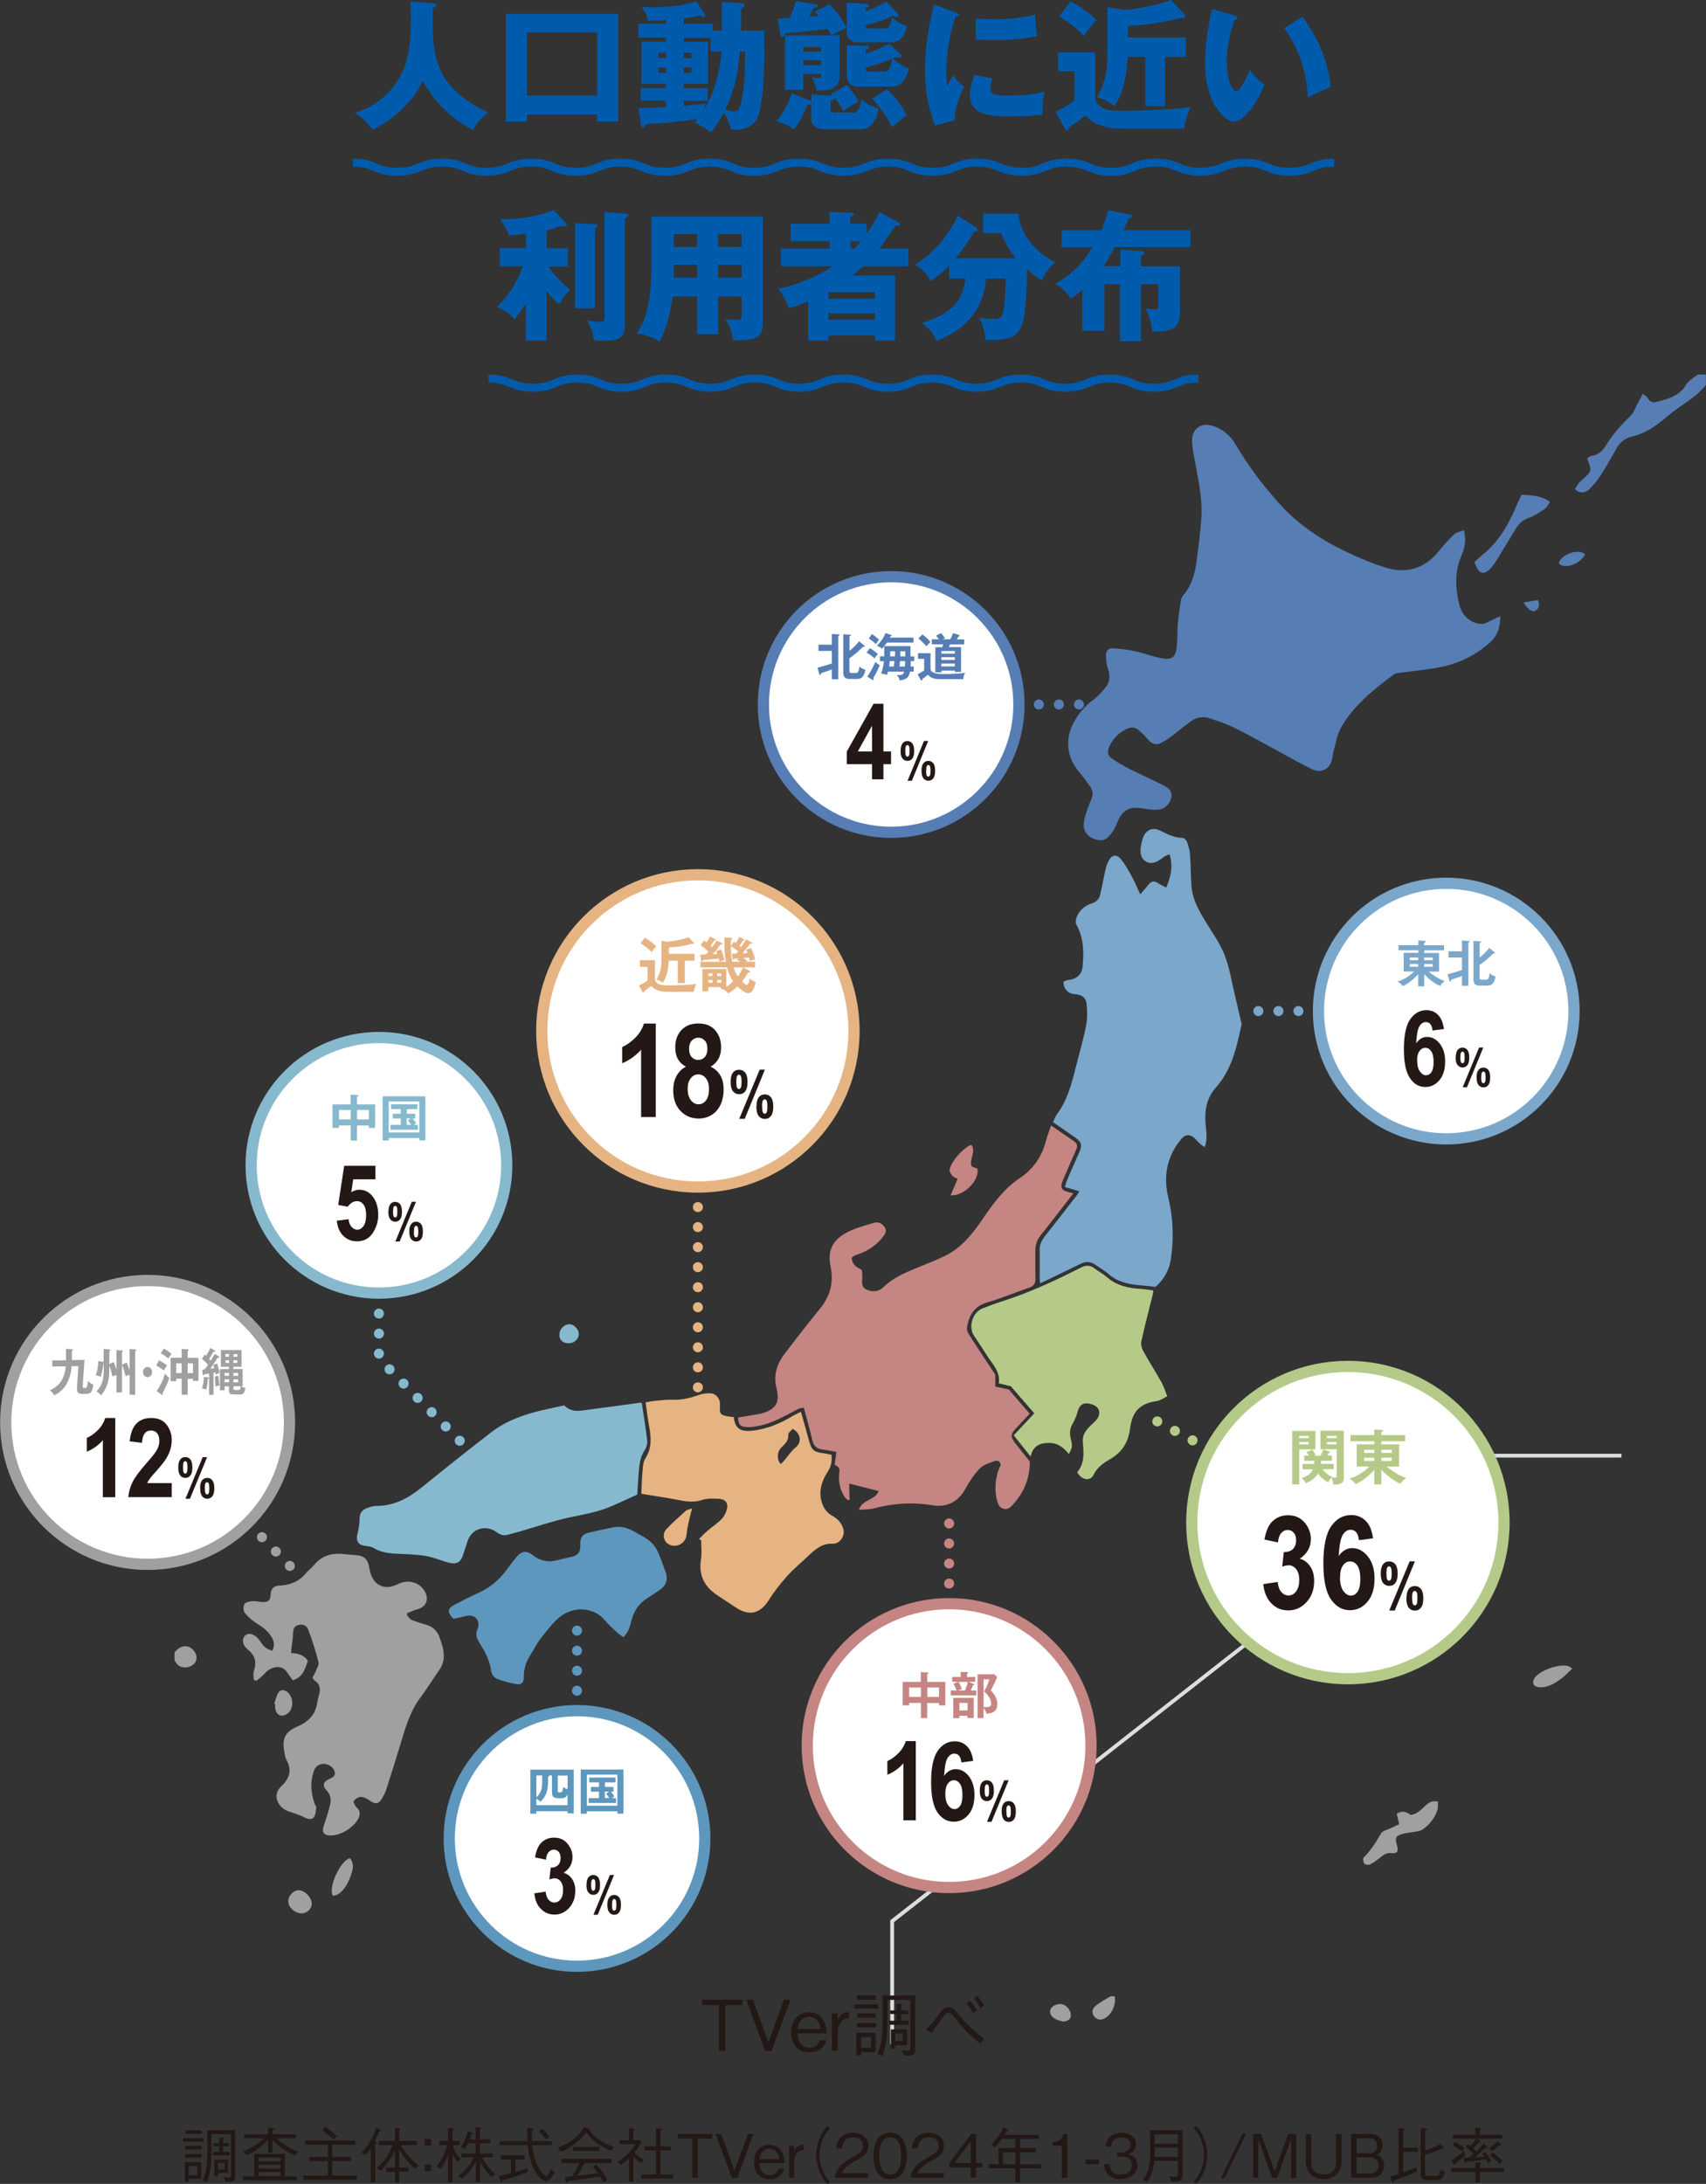 <?xml version="1.0" encoding="UTF-8"?>
<svg id="_レイヤー_2" data-name="レイヤー_2" xmlns="http://www.w3.org/2000/svg" viewBox="0 0 170.36 218.05">
  <rect x="0" y="0" width="170.36" height="218.05" fill="#333333" stroke="none"/>
  <defs>
    <style>
      .cls-1, .cls-2 {
        stroke: #567eb4;
      }

      .cls-1, .cls-2, .cls-3, .cls-4, .cls-5, .cls-6, .cls-7, .cls-8, .cls-9, .cls-10, .cls-11, .cls-12, .cls-13, .cls-14, .cls-15, .cls-16, .cls-17 {
        stroke-miterlimit: 8;
      }

      .cls-1, .cls-5, .cls-6, .cls-8, .cls-12, .cls-15, .cls-16, .cls-17 {
        fill: #fff;
        stroke-width: 1.12px;
      }

      .cls-2, .cls-3, .cls-4, .cls-7, .cls-9, .cls-10, .cls-11, .cls-13, .cls-14, .cls-18 {
        fill: none;
      }

      .cls-2, .cls-3, .cls-4, .cls-7, .cls-9, .cls-11, .cls-13, .cls-14 {
        stroke-dasharray: 0 2;
        stroke-linecap: round;
      }

      .cls-19 {
        fill: #567eb4;
      }

      .cls-3, .cls-5 {
        stroke: #5e97bd;
      }

      .cls-4, .cls-12 {
        stroke: #b5ca88;
      }

      .cls-20 {
        fill: #5e97bd;
      }

      .cls-6, .cls-11 {
        stroke: #9fa0a0;
      }

      .cls-7, .cls-17 {
        stroke: #7ba7cb;
      }

      .cls-21 {
        fill: #c58583;
      }

      .cls-8, .cls-13 {
        stroke: #c58583;
      }

      .cls-22 {
        fill: #7ba7cb;
      }

      .cls-9, .cls-16 {
        stroke: #87b9ce;
      }

      .cls-23 {
        fill: #231815;
      }

      .cls-10 {
        stroke: #dcdddd;
        stroke-width: .38px;
      }

      .cls-24 {
        fill: #e6b482;
      }

      .cls-14, .cls-15 {
        stroke: #e6b482;
      }

      .cls-25 {
        fill: #9fa0a0;
      }

      .cls-26 {
        fill: #87b9ce;
      }

      .cls-27 {
        fill: #005bac;
      }

      .cls-18 {
        stroke: #005bac;
        stroke-miterlimit: 10;
        stroke-width: .8px;
      }

      .cls-28 {
        fill: #b5ca88;
      }
    </style>
  </defs>
  <g id="_制作" data-name="制作">
    <g>
      <g>
        <path class="cls-19" d="M170.36,38.42c-1.04,1.34-2.58,2.05-3.84,3.13-.53.45-1.08.9-1.67,1.25-.54.32-1.14.62-1.76.75-.73.16-1.24.51-1.61,1.13-.52.88-1,1.78-1.55,2.64-.34.53-.73,1.03-1.17,1.47-.48.48-1.05.49-1.49.05.13-.2.25-.44.41-.63.16-.19.37-.35.56-.52.67-.61.7-.78.36-1.62-.04-.09-.05-.19-.09-.33.15-.08.29-.21.44-.23.65-.08,1.08-.49,1.4-1.01.67-1.08,1.48-2.03,2.4-2.9.37-.35.56-.91.82-1.38.15-.27.29-.54.48-.91.25.22.44.31.52.47.17.33.45.45.76.37.99-.24,1.99-.49,2.72-1.28.19-.21.3-.51.5-.7.3-.29.65-.52.98-.77.27,0,.55,0,.82,0v1.02Z"/>
        <path class="cls-25" d="M17.43,164.98c.63-.76,1.39-.82,1.94-.15.36.44.34,1.04-.06,1.36-.52.42-1.29.39-1.65-.07-.08-.1-.15-.22-.23-.32,0-.27,0-.55,0-.82Z"/>
        <path class="cls-19" d="M146.21,52.91c.04.5.12.84.09,1.18-.04.42-.12.86-.3,1.24-.76,1.67-.7,3.36-.26,5.09.28,1.09,1.14,1.85,2.26,1.88.2,0,.41-.12.61-.21.36-.16.72-.34,1.21-.57-.01,1.09-.27,1.91-.94,2.54-1.44,1.34-3.17,2.18-5.09,2.56-1.3.25-2.62.36-3.94.55-.25.03-.53.07-.72.21-1.98,1.48-3.92,3.03-5.18,5.2-.44.75-.56,1.69-.81,2.55-.05.18-.06.37-.09.55-.23,1.14-1.09,1.6-2.13,1.08-1.08-.54-2.13-1.14-3.19-1.71-1.47-.79-2.92-1.62-4.41-2.36-.79-.39-1.63-.67-2.47-.96-.65-.22-1.3-.15-1.86.24-.67.46-1.28,1.01-1.93,1.49-.38.28-.77.56-1.19.75-.49.22-.91.02-1.26-.4-.28-.34-.6-.64-.93-.93-.34-.3-.74-.3-1.15-.11-.82.38-1.41.99-1.78,1.82-.2.45-.15.86.26,1.13.58.39,1.17.75,1.79,1.06,1.12.57,2.28,1.07,3.39,1.64.48.25.95.58.76,1.28-.19.68-.69,1.12-1.45,1.15-.45.01-.91-.05-1.36-.13-1.37-.24-2.09.16-2.59,1.45-.15.38-.35.74-.59,1.07-.44.62-.88.76-1.54.58-.7-.2-1.2-.72-1.2-1.41,0-.41.12-.83.24-1.23.16-.52.38-1.02.57-1.52.16-.42.06-.81-.19-1.16-.34-.47-.67-.94-1.05-1.38-1.25-1.46-1.48-3.28-.57-4.98.48-.9,1.12-1.65,1.95-2.26.49-.37.94-.84,1.3-1.34.38-.53.38-1.16.16-1.8-.15-.42-.18-.89-.19-1.34-.01-.42.27-.7.68-.67.74.05,1.48.13,2.21.29.86.18,1.7.5,2.56.68,1.14.24,1.51-.03,1.63-1.19.07-.73.03-1.46.09-2.19.07-.79.19-1.58.31-2.36.03-.18.11-.37.23-.51.9-1.04,1.21-2.3,1.37-3.62.17-1.33.34-2.67.44-4.01.16-2.17-.38-4.26-.75-6.37-.1-.55-.2-1.12-.16-1.66.09-1.04.93-1.58,1.93-1.3,1.07.29,1.86.96,2.42,1.91,1.24,2.11,2.7,4.04,4.33,5.86,2.43,2.71,5.49,4.42,8.81,5.76.61.25,1.24.47,1.87.67,2.08.63,3.91.04,5.27-1.66.48-.6.99-1.16,1.54-1.69.2-.19.55-.24.98-.4Z"/>
        <path class="cls-21" d="M104.97,112.38c.83.57,1.57,1.08,2.31,1.59.33.23.33.5.18.84-.44.98-.86,1.96-1.28,2.95-.37.85-.24,1.1.68,1.31.08.02.16.03.33.07-.56.72-1.08,1.4-1.61,2.08-.54.7-1.09,1.4-1.64,2.09-.38.47-.56,1-.55,1.6.01.92-.02,1.84.01,2.76.02.49-.19.75-.64.9-1.41.49-2.8,1.07-4.23,1.49-1.24.36-1.73,1.23-1.95,2.36-.05.23,0,.54.13.74.85,1.34,1.73,2.65,2.68,4.1v1.18c.49.11.95.21,1.36.3.7.82,1.38,1.6,2.07,2.41-.48.51-.94,1.01-1.4,1.5-.51.54-.52.83-.06,1.42.51.64,1.02,1.28,1.48,1.86-.01,1.69-.59,3.07-1.65,4.25-.25.28-.51.57-.95.47-.46-.11-.58-.48-.68-.87-.3-1.15-.15-2.51.37-3.48-.02-.38-.3-.53-.59-.43-.53.19-1.14.37-1.51.76-.58.6-1.05,1.33-1.46,2.07-.68,1.23-1.84,1.83-3.22,1.6-1.97-.34-3.93-.21-5.87.3-.45.12-.94.1-1.51.15.34-1.08,1.62-.92,1.98-1.88-1.01-.25-1.94-.49-2.94-.74,0,.28,0,.56,0,.84,0,.25.03.51.04.76-.05.02-.1.04-.16.06-.11-.1-.25-.19-.33-.31-.46-.71-.65-1.5-.56-2.33.06-.58.08-.58-.45-.92.05-.38.11-.78.17-1.26-.42-.07-.85-.18-1.3-.23-.6-.06-.96-.32-1.1-.93-.24-1.06-.55-2.1-.85-3.26-.15.03-.4.04-.59.14-1.31.69-2.59,1.45-4.08,1.71-.33.06-.67.1-1.01.08-.68-.03-.85-.23-.88-.95.72-.12,1.44-.24,2.15-.36.07-.01.13-.03.2-.05,1.44-.41,1.84-1.09,1.48-2.54-.32-1.28.04-2.4.8-3.4,1.15-1.5,2.3-3,3.5-4.46,1.02-1.25,1.44-2.59,1.11-4.22-.34-1.67.18-2.71,1.7-3.49.82-.42,1.74-.65,2.63-.92.43-.13.81.07,1.06.44.26.37.04.69-.18.98-.66.84-1.51,1.4-2.53,1.74-.22.07-.58.24-.58.37,0,.25.16.53.33.74.14.17.39.25.68.43.01.19.06.45.05.71-.02.5-.14,1.02.46,1.28.6.26,1.23.16,1.67-.28.85-.85,1.89-1.31,2.96-1.76,1.06-.45,2.15-.85,3.19-1.36,1.75-.86,2.86-2.38,3.92-3.93.98-1.44,2.04-2.83,3.51-3.81,1.36-.91,2.21-2.13,2.62-3.7.13-.51.33-1,.52-1.56Z"/>
        <path class="cls-22" d="M113.86,89.29c.31-.36.52-.57.7-.81.42-.56.64-.6,1.22-.22.19.12.4.21.68.36.46-1.09.7-2.11.33-3.33-.25.12-.45.17-.6.29-.75.6-1.28.74-1.8.41-.48-.3-.62-.91-.4-1.81.05-.2.09-.4.17-.59.28-.73.95-1.02,1.66-.67.72.35,1.42.73,2.26.74.16,0,.4.23.46.41.15.41.26.84.3,1.28.07,1.03.06,2.07.14,3.11.1,1.4.8,2.57,1.52,3.74.64,1.04,1.37,2.06,1.8,3.19.5,1.3.71,2.72,1.04,4.08.21.87.41,1.75.65,2.79-.37,1.65-.72,3.5-1.7,5.13-.26.43-.56.85-.9,1.23-1.01,1.15-1.13,2.5-.97,3.93.07.63.14,1.28-.12,1.99-.21-.15-.38-.25-.51-.38-.19-.17-.34-.38-.53-.55-.47-.4-.93-.34-1.32.14-1.43,1.73-1.79,3.71-1.27,5.85.49,2.03.56,4.06.25,6.12-.16,1.09-.66,1.99-1.53,2.77-1.59-.23-3.35-.07-4.74-1.32-.38-.34-.84-.58-1.25-.88-.48-.35-.96-.36-1.48-.11-1.16.57-2.33,1.13-3.49,1.69-.16.08-.33.15-.57.26-.02-.23-.04-.39-.04-.55,0-.9.02-1.81,0-2.71-.02-.56.18-1.01.52-1.44,1.09-1.37,2.16-2.76,3.23-4.14.07-.09.12-.2.2-.35-.48-.14-.93-.27-1.43-.42.07-.24.11-.43.18-.61.4-.94.82-1.87,1.23-2.8.35-.8.26-1.09-.46-1.59-.7-.48-1.4-.97-2.14-1.48.14-.28.24-.58.41-.81,1.02-1.37,1.44-2.99,1.85-4.6.35-1.4.76-2.79,1.04-4.2.14-.7.13-1.45.06-2.17-.07-.67-.51-.96-1.2-1-.67-.04-1.14-.55-1.1-1.27.15-.05.33-.13.52-.15.77-.09,1.29-.53,1.37-1.28.16-1.47.12-2.91-.62-4.26-.12-.21-.03-.61.09-.86.28-.61.8-1.03,1.43-1.23.44-.14.74-.41.84-.81.21-.8.34-1.62.52-2.43.08-.36.18-.73.36-1.05.32-.57.77-.66,1.19-.16.44.53.78,1.14,1.11,1.75.3.54.53,1.11.84,1.79Z"/>
        <path class="cls-25" d="M31.2,167.51c.11-.22.23-.39.3-.57.12-.33.38-.71.3-1-.28-1.11-.63-2.21-1.04-3.28-.14-.37-.58-.54-1.01-.4-.44.14-.48.5-.49.9,0,.45-.1.9-.15,1.35-.02.16-.02.32-.04.54.67.04,1.27.15,1.68.79-.31.71-.41,1.58-1.51,1.93-.23-.32-.47-.65-.71-.98-.54-.58-1.5-.39-2.11.31-.24.28-.55.49-.83.73-.08-.04-.16-.07-.25-.11,0-.3-.08-.62.01-.88.29-.86.15-1.53-.59-2.13-.57-.46-.64-1.09-.27-1.42.37-.33.98-.12,1.42.48.18.25.34.52.57.71.18.16.45.23.7.35.26-.5.21-.89,0-1.27-.34-.63-.86-1.06-1.48-1.43-.47-.28-.9-.66-1.25-1.08-.16-.19-.18-.66-.05-.88.11-.19.51-.28.79-.3.37-.03.74.09,1.11.09.51,0,.7-.2.72-.71.03-.62.29-.91.89-.94,1.01-.05,1.89-.36,2.57-1.16.26-.31.6-.56.86-.87.83-1.03,1.93-1.26,3.17-1.1.34.04.68.07,1.02.09.8.05,1.2.4,1.33,1.2.2,1.2.7,1.87,1.65,1.98.38.04.84-.09,1.19-.27,1.02-.53,2.2-.24,2.74.75.43.8.09,1.53-.79,1.76-.34.09-.66.24-.99.37,0,.07-.01.14-.02.21.15.16.27.38.46.46.45.19.92.34,1.39.47.72.19,1.19.64,1.42,1.33.13.39.28.77.35,1.17.11.7.07,1.38-.37,2-.64.92-1.23,1.89-1.9,2.78-1.05,1.4-1.51,3.03-2,4.66-.46,1.53-.94,3.05-1.43,4.57-.1.3-.26.59-.42.87-.31.54-.66.59-1.17.23-.27-.19-.59-.38-.9-.4-.25-.01-.58.19-.74.4-.07.1.12.49.28.65.31.29.38.6.24.96-.4,1-1.81,1.88-2.91,1.84-.6-.02-.81-.34-.63-.91.24-.74.5-1.48.67-2.24.11-.49,0-.97-.38-1.36-.41-.43-.33-.84.22-1.1.35-.17.73-.29.59-.79-.13-.46-.75-.82-1.22-.74-.37.06-.66.23-.81.61-.43,1.14-.36,2.26.05,3.39.05.13.17.26.15.37-.05.33-.06.74-.26.97-.25.29-.64.14-.99-.03-.43-.22-.9-.38-1.36-.52-.61-.19-1.07-.54-1.28-1.14-.2-.56,0-1.05.42-1.44.78-.74,1.06-1.55.52-2.56-.16-.29-.21-.65-.26-.98-.2-1.24.14-1.9,1.3-2.39,1.1-.47,1.84-1.19,2.01-2.42.04-.27.12-.53.19-.79.14-.55.1-1.05-.45-1.39-.09-.06-.14-.18-.23-.32Z"/>
        <path class="cls-26" d="M56.37,140.35c.62.59,1.25.55,1.85.47,1.9-.24,3.8-.51,5.7-.77.05,0,.1.02.17.03.19,1.25.39,2.5.54,3.76.03.3-.07.67-.23.92-.59.87-.58,1.86-.66,2.84-.05.57-.07,1.15-.1,1.62-.94.43-1.79.83-2.66,1.2-1.32.57-2.73.79-4.13,1.09-1.7.37-3.36.94-5.04,1.43-.36.1-.72.19-1.08.29-.43.12-.76.04-1.15-.26-.93-.71-2.47-.48-2.91.97-.12.39-.27.77-.38,1.16-.29.98-.7,1.22-1.94.79-.59-.2-1.19-.42-1.8-.53-.75-.13-1.52-.17-2.28-.2-1.02-.04-2.03-.04-2.96-.6-.25-.15-.58-.18-.88-.22-.64-.08-.89-.47-.75-1.11.12-.53.23-1.07.23-1.6,0-.58.28-.89.77-1.07.3-.11.63-.2.94-.2,1.73-.01,3.13-.76,4.44-1.81,2.31-1.87,4.64-3.73,7-5.55,1.46-1.13,3.18-1.74,4.97-2.17.79-.19,1.58-.35,2.33-.51Z"/>
        <path class="cls-24" d="M69.81,153.65c.27-.26.53-.54.82-.79.46-.4.98-.74,1.41-1.17.24-.24.41-.58.52-.91.21-.65-.09-1.1-.77-1.13-.55-.03-1.15-.06-1.66.11-.89.3-1.73.14-2.59-.03-1.13-.21-2.26-.38-3.47-.58,0,.02-.03-.11-.02-.23.03-.75.06-1.5.13-2.24.03-.37.08-.78.27-1.08.68-1.04.57-2.13.36-3.25-.14-.75-.22-1.51-.34-2.33.34-.06.66-.13.99-.16.59-.05,1.19-.13,1.78-.1.89.03,1.71-.19,2.54-.48.38-.14.83-.19,1.23-.16.55.05.94.63.89,1.17-.08.87.02,1,.87,1.14.17.03.33.04.5.06.15,1.12.59,1.57,2.2,1.31,1.27-.2,2.45-.68,3.56-1.35.29-.17.6-.31.95-.49.25.88.49,1.72.72,2.57.35,1.33.46,1.43,1.79,1.61.18.03.36.07.55.11.04.62-.02,1.14-.37,1.67-.61.93-.95,1.96-.6,3.1.18.58.51,1.03,1.05,1.33.52.29.92.7,1.09,1.29.21.69-.33,1.52-1.04,1.49-1.1-.05-1.8.59-2.51,1.27-.69.66-1.43,1.26-2.06,1.97-.68.75-1.31,1.56-1.85,2.42-.83,1.31-1.91,1.6-3.22.74-.65-.43-1.31-.85-1.96-1.29-1.25-.85-1.82-1.99-1.57-3.54.1-.62.02-1.27.02-1.9-.06-.04-.13-.09-.19-.13ZM79.14,142.67c-.15.19-.44.39-.42.57.04.6-.32.92-.69,1.28-.46.46-.47,1.25-.06,1.65.08-.08.17-.15.25-.24.42-.48.77-1.04,1.26-1.44.67-.55.4-1.48-.33-1.82Z"/>
        <path class="cls-28" d="M103.31,141.14c-.79-.91-1.51-1.74-2.37-2.73-.23-.06-.69-.17-1.21-.29.21-1.19-.67-1.94-1.21-2.84-.4-.65-.84-1.28-1.26-1.92-.58-.88-.16-2.3.83-2.71.64-.26,1.29-.5,1.95-.71,2.75-.87,5.35-2.09,7.92-3.39.51-.26.92-.23,1.36.11.39.3.84.53,1.21.85.98.86,2.15,1.11,3.39,1.18.4.02.81.1,1.23.15,0,.1.02.18,0,.26-.4,1.61-.82,3.22-1.18,4.84-.06.29.04.68.19.95.59,1.07,1.25,2.1,1.85,3.17.21.38.34.81.55,1.35-.37.18-.7.43-1.05.48-2.1.29-2.49,1.48-2.69,2.89-.19,1.36-.87,2.28-2.02,2.94-.65.38-1.24.8-1.59,1.52-.33.69-1.18.56-1.64-.24.74-.88.66-1.93.56-2.99-.08-.88.48-1.4,1.05-1.93.22-.21.48-.47.55-.75.17-.63-.22-1.05-1-1.19-.61-.11-.95.17-1.12.81-.11.43-.3.86-.52,1.24-.26.45-.28.9-.18,1.38.05.27.15.54.13.8-.01.26-.14.52-.31.81-.55-.71-1.17-1.14-2.05-1.11-.87.02-1.53.3-1.76,1.36-.59-.74-1.11-1.39-1.69-2.12.73-.78,1.42-1.52,2.06-2.2Z"/>
        <path class="cls-20" d="M62.25,163.46c-.31-.23-.52-.35-.68-.51-.41-.39-.83-.77-1.19-1.19-1.21-1.42-3.24-1.32-4.47-.32-.75.61-1.34,1.43-1.95,2.2-.4.51-.67,1.1-1.02,1.65-.42.66-.65,1.38-.63,2.17,0,.54-.23.79-.75.69-.63-.11-1.26-.28-1.86-.5-.42-.15-.62-.49-.68-.98-.07-.52-.28-1.04-.5-1.53-.24-.52-.62-.98-.85-1.51-.11-.26-.14-.65-.02-.9.33-.68,0-1.41-.76-1.42-.36,0-.72.14-1.09.22-.18.04-.36.07-.52.1-.68-.68-.62-1.04.2-1.45.74-.38,1.47-.78,2.24-1.11,1.22-.53,2.18-1.36,2.95-2.44.3-.42.61-.82.94-1.21.47-.55,1-.62,1.57-.17.78.64,1.64.77,2.59.5.42-.12.86-.19,1.29-.3.69-.17.92-.5.89-1.21-.03-.67.19-1.04.78-1.19.82-.21,1.65-.38,2.49-.55.7-.14,1.35.01,1.97.34.41.22.8.45,1.2.68.64.37,1.1.91,1.38,1.59.25.61.48,1.24.7,1.86.26.73.06,1.33-.58,1.77-.41.28-.81.56-1.23.82-.84.52-1.35,1.27-1.6,2.22-.08.33-.16.66-.29.97-.1.23-.28.42-.48.7Z"/>
        <path class="cls-25" d="M139.72,182.14c-.1-.41-.17-.73-.24-1.03.56-.41.97-.18,1.4.1.59-.07.98-.48,1.39-.86.49-.46.73-.56,1.33-.48-.02.29.02.61-.07.88-.28.81-.79,1.46-1.51,1.94-.15.1-.34.13-.52.17-.42.08-.84.11-1.25.2-.89.2-.99.39-.74,1.23.17.59,0,.8-.6.73-.58-.07-.93.35-1.33.64-.26.19-.52.39-.81.51-.15.06-.45,0-.54-.12-.1-.14-.15-.49-.06-.58.72-.71,1.24-1.54,1.73-2.4.15-.27.63-.37.96-.53.28-.14.57-.26.87-.4Z"/>
        <path class="cls-19" d="M147.22,56.15c.33-.31.52-.52.73-.68,1.75-1.36,2.76-3.23,3.59-5.22.12-.28.26-.55.41-.86.96.08,1.93.05,2.84.73-.2.26-.32.54-.53.69-.49.33-.99.69-1.54.87-.64.21-1.04.61-1.37,1.14-.63,1.03-1.25,2.07-1.88,3.09-.18.29-.37.57-.6.82-.29.3-.67.62-1.07.36-.27-.18-.38-.6-.57-.93Z"/>
        <path class="cls-21" d="M97.02,114.32c.47.7-.26,1.4,0,2.14.18.07.38.15.58.22.25,1.12-1.31,2.76-2.67,2.67.24-.57.47-1.1.7-1.65-.22-.11-.39-.15-.48-.26-.14-.17-.32-.38-.32-.58,0-.73,1.42-2.37,2.19-2.55Z"/>
        <path class="cls-24" d="M69.12,150.59c-.11.41-.19.67-.25.94-.12.55-.26,1.11-.31,1.67-.04.49-.3.89-.84,1.08-.44.15-.99,0-1.24-.35-.29-.42-.26-.89.05-1.23.61-.66,1.28-1.25,1.95-1.85.12-.11.32-.13.65-.25Z"/>
        <path class="cls-25" d="M157,166.6c-.41.38-.72.73-1.09,1-.66.48-1.35.93-2.23.86-.54-.04-.73-.44-.45-.9.49-.78,2.53-1.5,3.41-1.19.08.03.14.09.36.23Z"/>
        <path class="cls-25" d="M33.24,189.28c-.49-.76.7-3.46,1.69-3.75.49.55.3,1.16.1,1.75-.43,1.23-1.13,1.99-1.79,2Z"/>
        <path class="cls-25" d="M26.59,145.73c0,.27.06.5,0,.69-.26.75-.55,1.49-.85,2.22-.06.15-.2.28-.32.38-.4.34-.84.17-.93-.35-.14-.78.93-2.64,1.68-2.9.12-.04.25-.03.43-.04Z"/>
        <path class="cls-25" d="M31.13,190.12c-.01.49-.51.93-1.03.92-.69-.02-1.34-.63-1.31-1.24.02-.55.52-1.07,1.03-1.07.63,0,1.33.75,1.31,1.39Z"/>
        <path class="cls-25" d="M111.32,199.32c.14.83-.3,1.79-.93,2.16-.4.23-.79.24-1.1-.12-.31-.35-.23-.79.07-1.05.45-.38.99-.67,1.51-.97.12-.07.31-.01.46-.01Z"/>
        <path class="cls-25" d="M27.38,170.12c.12-.36.21-.74.39-1.08.15-.29.44-.36.75-.21.77.37.9,1.72.22,2.24-.58.45-1.15.22-1.26-.51-.02-.13,0-.27,0-.41-.03,0-.07-.02-.1-.03Z"/>
        <path class="cls-26" d="M56.8,134.12c-.58,0-.93-.3-.94-.82,0-.58.43-1.06.99-1.08.45-.01.94.49.95.96,0,.51-.45.94-1,.94Z"/>
        <path class="cls-25" d="M106.13,201.84c-.16-.05-.41-.1-.64-.21-.5-.23-.73-.63-.6-.98.16-.41.77-.67,1.25-.52.43.14.8.64.8,1.08,0,.36-.3.63-.81.63Z"/>
        <path class="cls-19" d="M158.28,55.33c-.42.98-2.11,1.56-2.62.92.18-.88,1.93-1.52,2.62-.92Z"/>
        <path class="cls-25" d="M23.41,151.63c-.34-.59.05-1.56.76-1.87.38.07.47.34.42.67-.08.59-.64,1.15-1.18,1.19Z"/>
        <path class="cls-19" d="M152.14,60.15c.51-.08.99-.16,1.46-.24.18.55.07.89-.31,1.08-.3.15-.77-.19-1.15-.83Z"/>
      </g>
      <polyline class="cls-10" points="161.92 145.34 148.44 145.34 89.09 191.82 89.09 204.09"/>
      <g>
        <g>
          <circle class="cls-12" cx="134.6" cy="152.02" r="15.59"/>
          <g>
            <path class="cls-28" d="M131.36,142.86v1.85h-1.62v3.5h-.71v-5.34h2.33ZM130.69,143.36h-.95v.23h.95v-.23ZM129.74,143.97v.24h.95v-.24h-.95ZM130.41,148.1c-.11-.2-.26-.37-.43-.52.49-.17.91-.38,1.13-.88h-1.04v-.53h1.16c.01-.1.02-.23.02-.31h-1.01v-.52h.47c-.08-.14-.16-.23-.26-.34l.58-.26c.13.15.26.35.35.52l-.2.08h.69c.11-.2.2-.4.28-.61l.61.2s.06.04.06.07c0,.05-.04.06-.14.08-.04.08-.08.17-.12.25h.44v.52h-1.09c0,.17,0,.2,0,.31h1.27v.53h-1.13c.28.35.58.6.98.78l-.04.04c.1.01.26.03.31.03.17,0,.18-.08.18-.22v-2.62h-1.62v-1.85h2.33v4.76c0,.53-.49.62-.91.62h-.13c-.03-.25-.1-.46-.2-.69-.13.13-.25.31-.34.46-.4-.22-.74-.5-.99-.88-.28.46-.71.78-1.2.96ZM133.47,143.36h-.96v.23h.96v-.23ZM132.51,143.97v.24h.96v-.24h-.96Z"/>
            <path class="cls-28" d="M137.94,148.21h-.71v-1.45c-.5.56-1.16,1.12-1.85,1.42-.21-.26-.32-.37-.62-.54.74-.23,1.43-.66,1.97-1.21h-1.25v-2.22h1.75v-.31h-2.37v-.61h2.37v-.56l.77.04s.13.01.13.08c0,.07-.09.11-.19.12v.32h2.38v.61h-2.38v.31h1.77v2.22h-1.23c.31.26.63.49,1,.71.23.14.59.31.91.43-.29.25-.42.37-.54.58-.7-.31-1.37-.85-1.91-1.4v1.45ZM137.24,144.75h-1.01v.32h1.01v-.32ZM136.23,145.54v.33h1.01v-.33h-1.01ZM138.98,145.07v-.32h-1.03v.32h1.03ZM137.94,145.87h1.03v-.33h-1.03v.33Z"/>
          </g>
          <g>
            <g>
              <path class="cls-23" d="M126.17,158.16l1.42-.21c.04.44.16.77.36,1,.2.23.44.35.72.35.3,0,.56-.14.76-.41.21-.28.31-.66.31-1.14,0-.45-.1-.81-.3-1.07-.2-.26-.44-.39-.73-.39-.19,0-.41.04-.67.13l.16-1.45c.38,0,.68-.09.9-.3.22-.21.33-.51.33-.89,0-.32-.08-.57-.24-.75s-.36-.27-.61-.27-.46.1-.64.31c-.18.21-.29.52-.32.93l-1.35-.28c.14-.85.41-1.47.82-1.85.41-.38.92-.58,1.54-.58.69,0,1.25.25,1.66.74.41.49.61,1.04.61,1.64,0,.41-.09.77-.28,1.1-.18.33-.46.61-.83.86.43.11.78.37,1.04.76.27.39.4.88.4,1.46,0,.85-.25,1.55-.76,2.11-.51.56-1.11.83-1.81.83s-1.24-.23-1.7-.7-.73-1.11-.81-1.92Z"/>
              <path class="cls-23" d="M137.12,153.59l-1.42.19c-.07-.69-.35-1.04-.83-1.04-.32,0-.58.17-.79.52-.21.35-.34,1.05-.4,2.1.18-.26.39-.46.61-.59s.47-.2.74-.2c.6,0,1.12.28,1.56.83.45.56.67,1.29.67,2.22,0,.98-.23,1.75-.71,2.31-.47.56-1.05.84-1.75.84-.76,0-1.39-.36-1.9-1.09-.5-.73-.75-1.93-.75-3.61s.26-2.93.78-3.68c.52-.75,1.19-1.12,2.01-1.12.56,0,1.04.19,1.43.57s.63.96.74,1.74ZM133.81,157.49c0,.59.11,1.04.33,1.35s.47.47.75.47.5-.13.68-.39c.18-.26.27-.68.27-1.27s-.1-1.05-.29-1.33c-.19-.28-.44-.42-.73-.42s-.52.13-.71.4c-.2.27-.29.66-.29,1.19Z"/>
            </g>
            <path class="cls-23" d="M137.88,157.12c0-.43.08-.74.23-.93.15-.2.35-.29.61-.29s.47.1.62.29c.15.2.23.51.23.93s-.08.74-.23.93c-.15.2-.35.29-.61.29s-.46-.1-.62-.29c-.15-.2-.23-.51-.23-.93ZM138.45,157.11c0,.3.02.49.07.58.05.09.11.14.19.14s.14-.05.19-.14c.05-.09.07-.29.07-.58s-.02-.49-.07-.58c-.05-.09-.11-.14-.19-.14s-.14.05-.19.14c-.05.09-.07.29-.07.58ZM139.27,160.8h-.54l2.04-4.91h.52l-2.01,4.91ZM140.45,159.58c0-.43.08-.74.23-.93.15-.2.36-.29.61-.29s.46.1.61.29c.15.2.23.51.23.93s-.08.74-.23.93c-.15.2-.35.3-.61.3s-.46-.1-.62-.29c-.15-.2-.23-.51-.23-.94ZM141.02,159.57c0,.3.02.49.07.58.05.09.11.14.19.14s.14-.05.19-.14c.05-.09.07-.29.07-.58s-.02-.49-.07-.58c-.05-.09-.11-.14-.19-.14-.08,0-.15.05-.2.14-.05.09-.07.29-.07.58Z"/>
          </g>
        </g>
        <line class="cls-4" x1="120.85" y1="144.76" x2="115.33" y2="141.79"/>
      </g>
      <g>
        <g>
          <circle class="cls-15" cx="69.69" cy="102.93" r="15.59"/>
          <g>
            <path class="cls-24" d="M65.4,95.88v1.79c0,.69.76.71,1.29.71.89,0,2.16-.02,2.84-.14-.12.3-.19.46-.25.79h-2.19c-.85,0-1.03-.02-1.37-.13-.25-.08-.5-.23-.66-.46-.07.04-.66.47-.75.54v.04c0,.06-.04.08-.07.08-.04,0-.07-.04-.09-.08l-.34-.61c.13-.08.23-.13.35-.19.13-.07.28-.15.5-.31v-1.37h-.76v-.67h1.5ZM65.53,94.47c-.15.17-.35.39-.45.59-.36-.37-.68-.61-1.12-.88l.43-.55c.41.23.78.52,1.14.84ZM69.36,95.23v.69h-.97v2.24h-.71v-2.24h-.9c-.03.76-.15,1.56-.59,2.21-.2-.15-.39-.27-.64-.32.44-.73.5-1.25.5-2.08v-1.81l.57.11c.71-.08,1.48-.2,2.15-.46l.49.54s.04.05.04.08c0,.04-.04.06-.07.06-.02,0-.08-.01-.13-.02-.77.21-1.52.34-2.31.37v.63h2.57Z"/>
            <path class="cls-24" d="M71.08,94.6c.17-.23.34-.45.49-.69l.49.23s.09.05.09.09c0,.06-.08.07-.12.07-.03,0-.05,0-.07,0-.24.34-.5.67-.78.98.18,0,.35-.02.46-.03-.03-.1-.07-.2-.11-.31l.49-.13c.14.37.24.69.32,1.08-.17.02-.34.07-.51.11-.01-.1-.02-.19-.05-.29-.49.05-1.1.12-1.57.14-.05.11-.07.14-.11.14-.07,0-.09-.07-.1-.13l-.08-.56c.2,0,.49,0,.59-.01.08-.09.2-.22.24-.27-.24-.23-.52-.46-.79-.65l.34-.46c.08.06.17.12.25.18.13-.18.25-.37.35-.58l.46.22s.11.05.11.1c0,.06-.07.07-.16.07-.07.12-.22.35-.35.54l.15.15ZM74.52,93.8l.49.26s.11.05.11.1c0,.06-.07.07-.11.07-.04,0-.07,0-.1-.01-.26.34-.5.64-.77.97.19-.01.33-.02.5-.04-.04-.11-.08-.23-.13-.33l.49-.17c.16.37.32.75.41,1.14-.19.03-.37.1-.54.16-.02-.12-.05-.23-.08-.35-.2.02-.41.04-.59.05.16.09.32.19.46.3l-.2.08h.94v.56h-2.15c.1.32.23.62.43.9.2-.28.39-.58.53-.89l.61.32s.1.05.1.1c0,.08-.07.09-.22.09-.19.32-.36.6-.59.89.17.17.35.34.46.34.13,0,.17-.17.22-.31.04-.11.06-.21.08-.32.17.14.39.27.59.35-.07.37-.25,1.1-.73,1.1-.35,0-.85-.43-1.09-.67-.27.26-.59.5-.91.7-.14-.15-.34-.32-.51-.43h-.22v-.2h-1.27v.42h-.59v-2.23h2.39v1.79c.25-.17.47-.35.69-.55-.32-.46-.47-.86-.62-1.4h-2.66v-.56h2.54c-.14-.83-.16-1.6-.14-2.43l.65.04c.07,0,.14.01.14.08,0,.05-.04.08-.14.12-.02.2-.02.41-.02.62l.31-.44c.07.05.14.1.2.14.13-.19.26-.4.35-.61l.43.2s.08.04.08.08c0,.06-.06.08-.16.09-.1.18-.22.35-.34.52.05.04.12.1.15.13.18-.24.35-.49.5-.76ZM71.15,97.46v-.27h-.4v.27h.4ZM70.75,98.12h.4v-.28h-.4v.28ZM72.02,97.19h-.41v.27h.41v-.27ZM71.61,97.84v.28h.41v-.28h-.41ZM72.99,94.47c0,.52.03,1.05.13,1.56h.83c-.13-.07-.32-.19-.4-.23l.26-.12c-.17.02-.34.03-.47.04-.02.05-.05.1-.11.1-.05,0-.07-.04-.08-.13l-.05-.47c.2,0,.24,0,.42,0,.07-.08.13-.16.19-.24-.24-.2-.45-.34-.71-.5Z"/>
          </g>
          <g>
            <g>
              <path class="cls-23" d="M65.48,111.53h-1.46v-6.72c-.55.61-1.18,1.06-1.89,1.35v-1.62c.41-.17.83-.46,1.26-.88.44-.42.74-.91.91-1.46h1.18v9.34Z"/>
              <path class="cls-23" d="M68.51,106.51c-.36-.19-.63-.44-.81-.76-.18-.32-.27-.71-.27-1.16,0-.73.21-1.31.62-1.75.42-.43.97-.65,1.68-.65.75,0,1.31.23,1.7.69.39.46.58,1.02.58,1.69,0,.45-.09.84-.28,1.17s-.45.58-.77.76c.44.21.76.51.98.89s.32.85.32,1.41-.11,1.08-.32,1.52c-.21.44-.51.78-.89,1.01s-.8.35-1.27.35c-.74,0-1.34-.25-1.83-.76s-.72-1.2-.72-2.06c0-.56.11-1.04.33-1.44s.53-.71.94-.92ZM68.67,108.7c0,.5.11.88.32,1.15.21.27.47.41.76.41s.55-.13.75-.39c.2-.26.3-.64.3-1.16,0-.44-.1-.79-.31-1.05s-.46-.39-.76-.39-.55.13-.75.39c-.21.26-.31.61-.31,1.04ZM68.81,104.71c0,.36.09.64.26.83.17.19.39.29.65.29s.49-.1.66-.29.26-.47.26-.83-.08-.62-.26-.81c-.17-.19-.39-.29-.64-.29s-.49.1-.67.29c-.17.2-.26.47-.26.81Z"/>
            </g>
            <path class="cls-23" d="M72.96,108.03c0-.43.08-.74.23-.93.15-.2.35-.29.61-.29s.47.1.62.29c.15.2.23.51.23.93s-.08.74-.23.93c-.15.2-.35.29-.61.29s-.46-.1-.62-.29c-.15-.2-.23-.51-.23-.93ZM73.53,108.02c0,.3.02.49.07.58.05.09.11.14.19.14s.14-.05.19-.14c.05-.09.07-.29.07-.58s-.02-.49-.07-.58c-.05-.09-.11-.14-.19-.14s-.14.05-.19.14c-.05.09-.07.29-.07.58ZM74.36,111.71h-.54l2.04-4.91h.52l-2.01,4.91ZM75.54,110.49c0-.43.08-.74.23-.93.15-.2.36-.29.61-.29s.46.1.61.29c.15.2.23.51.23.93s-.08.74-.23.93c-.15.2-.35.3-.61.3s-.46-.1-.62-.29c-.15-.2-.23-.51-.23-.94ZM76.11,110.48c0,.3.02.49.07.58.05.09.11.14.19.14s.14-.05.19-.14c.05-.09.07-.29.07-.58s-.02-.49-.07-.58c-.05-.09-.11-.14-.19-.14-.08,0-.15.05-.2.14-.05.09-.07.29-.07.58Z"/>
          </g>
        </g>
        <line class="cls-14" x1="69.69" y1="118.52" x2="69.69" y2="139.86"/>
      </g>
      <g>
        <g>
          <circle class="cls-5" cx="57.62" cy="183.56" r="12.76"/>
          <g>
            <path class="cls-20" d="M53.56,180.84v.25h-.6v-4.4h4.33v4.36h-.62v-.21h-3.11ZM56.68,179.11c-.12.33-.26.43-.62.43h-.32c-.47,0-.62-.15-.62-.62v-1.65h-.3s.02.03.02.04c0,.05-.07.08-.11.09v.33c0,.87-.09,1.54-.76,2.16-.14-.13-.24-.21-.41-.29v.64h3.11v-1.14ZM53.56,177.28v2.17c.18-.16.37-.39.46-.65.12-.32.12-.67.12-1.01v-.52h-.58ZM56.68,177.28h-.98v1.48c0,.19.03.2.22.2.17,0,.26,0,.32-.54.15.12.26.17.44.22v-1.36Z"/>
            <path class="cls-20" d="M58.6,180.85v.24h-.61v-4.41h4.27v4.4h-.61v-.23h-3.05ZM61.65,177.19h-3.05v3.1h3.05v-3.1ZM60.4,178.42h.86v.47h-.26c.13.15.25.3.35.47-.06.04-.13.08-.25.17h.42v.49h-2.74v-.49h1.03v-.64h-.8v-.47h.8v-.46h-.97v-.48h2.63v.48h-1.06v.46ZM60.4,178.88v.64h.44c-.09-.15-.2-.29-.32-.43l.3-.21h-.41Z"/>
          </g>
          <g>
            <path class="cls-23" d="M53.35,189.04l1.14-.17c.03.35.13.62.29.81.16.19.36.28.58.28.24,0,.45-.11.62-.33.17-.22.25-.53.25-.92,0-.37-.08-.65-.24-.86-.16-.21-.36-.31-.59-.31-.15,0-.33.04-.54.11l.13-1.17c.31,0,.55-.08.73-.25.18-.17.26-.41.26-.72,0-.26-.06-.46-.19-.61s-.29-.22-.49-.22-.37.08-.52.25c-.15.17-.23.42-.26.75l-1.09-.23c.11-.69.33-1.19.66-1.5.33-.31.74-.47,1.24-.47.56,0,1.01.2,1.34.6s.5.84.5,1.33c0,.33-.07.62-.22.89s-.37.49-.67.69c.34.09.63.3.84.61.22.31.33.71.33,1.18,0,.69-.21,1.26-.61,1.71-.41.45-.9.67-1.46.67s-1-.19-1.37-.57c-.38-.38-.59-.9-.65-1.55Z"/>
            <path class="cls-23" d="M58.57,188.2c0-.34.06-.59.18-.75.12-.16.29-.24.49-.24s.38.08.5.24c.12.16.18.41.18.75s-.06.59-.18.75c-.12.16-.29.24-.49.24s-.37-.08-.5-.24-.19-.41-.19-.75ZM59.03,188.2c0,.24.02.4.06.47.04.08.09.11.15.11s.12-.04.16-.11c.04-.08.06-.23.06-.47s-.02-.4-.06-.47c-.04-.08-.09-.11-.15-.11s-.12.04-.16.11c-.04.08-.06.23-.06.47ZM59.7,191.18h-.44l1.64-3.97h.42l-1.63,3.97ZM60.65,190.19c0-.34.06-.59.19-.75.12-.16.29-.24.49-.24s.37.08.5.24c.12.16.18.41.18.75s-.06.6-.18.75c-.12.16-.29.24-.49.24s-.37-.08-.5-.24-.19-.41-.19-.76ZM61.11,190.19c0,.24.02.4.06.47s.09.11.16.11.12-.04.16-.11.06-.23.06-.47-.02-.4-.06-.47-.09-.11-.15-.11c-.07,0-.12.04-.16.11s-.06.23-.06.47Z"/>
          </g>
        </g>
        <line class="cls-3" x1="57.62" y1="170.81" x2="57.62" y2="160.98"/>
      </g>
      <g>
        <g>
          <circle class="cls-6" cx="14.74" cy="142.02" r="14.17"/>
          <g>
            <path class="cls-25" d="M6.61,134.67l.57.04c.05,0,.1,0,.1.06,0,.04-.05.08-.1.1v.93l1.26-.02s-.02.2-.03.37c-.01.33-.03.58-.05.81-.05.67-.1,1.34-.1,1.45,0,.17.06.18.2.18.18,0,.26-.03.32-.72.13.18.33.3.54.35-.1.71-.22.96-.73.96h-.31c-.36,0-.59-.05-.59-.51,0-.08,0-.15,0-.22l.14-2.05h-.68c-.09,1.29-.62,2.4-1.73,2.91-.12-.21-.24-.36-.45-.49.54-.25.96-.55,1.26-1.13.2-.39.3-.83.34-1.27l-1.35.02v-.61s1.37-.01,1.37-.01c0-.64,0-.9,0-1.14Z"/>
            <path class="cls-25" d="M10.37,134.69l.55.04s.1,0,.1.07c0,.04-.02.05-.1.09v1.3l.43-.19c.12.26.19.49.28.76v-1.96l.55.04s.09,0,.09.06c0,.04-.03.06-.09.09v1.27l.47-.22c.12.25.2.51.29.78v-2.13l.56.04c.07,0,.11,0,.11.07,0,.04-.03.06-.11.1v4.36h-.56v-2c-.09.03-.22.08-.4.16-.06-.31-.22-.86-.36-1.13v2.74h-.55v-1.75c-.15.05-.25.09-.4.16-.08-.37-.18-.73-.32-1.08v.15c0,.68,0,1.26-.27,1.89-.13.32-.31.67-.55.91-.17-.19-.21-.23-.45-.39.58-.63.72-1.24.72-2.12v-.66s-.01,0-.04,0c-.04.46-.12.89-.27,1.33-.15-.08-.33-.13-.49-.17.17-.4.25-.97.26-1.41l.5.08s.02,0,.03,0v-1.3Z"/>
            <path class="cls-25" d="M15.19,136.99c0,.28-.2.51-.45.51s-.46-.22-.46-.51.2-.5.46-.5.45.23.45.5Z"/>
            <path class="cls-25" d="M16.68,136.33c-.13.17-.17.24-.32.5-.23-.17-.51-.36-.76-.49l.28-.52c.23.12.59.34.8.51ZM16.48,137.15c.1.15.3.32.43.43-.18.54-.43,1.05-.68,1.55.01.04.03.08.03.11s-.01.05-.04.05c-.02,0-.05-.01-.08-.04l-.5-.35c.35-.5.67-1.15.84-1.76ZM17.13,135.19c-.12.13-.23.29-.33.45-.21-.19-.5-.4-.75-.52l.31-.47c.24.12.57.35.77.54ZM18.74,137.65v1.61h-.6v-1.61h-.54v.25h-.56v-2.34h1.1v-.88l.63.04s.08.01.08.06-.05.08-.11.11v.68h1.08v2.31h-.55v-.21h-.53ZM18.14,136.12h-.54v.97h.54v-.97ZM19.27,136.12h-.53v.97h.53v-.97Z"/>
            <path class="cls-25" d="M21.35,139.27h-.47v-2.13c-.16.03-.36.07-.49.08-.02.06-.04.11-.09.11-.04,0-.05-.06-.06-.11l-.04-.47c.09,0,.16-.01.24-.02.11-.15.23-.31.33-.46-.16-.21-.4-.43-.6-.6l.27-.42s.1.08.14.12c.14-.23.31-.53.41-.78l.46.24s.04.04.04.08c0,.04-.04.05-.07.05-.02,0-.05,0-.09-.02-.14.25-.29.5-.45.74.04.04.11.12.16.17.14-.21.29-.45.4-.67l.41.23s.06.04.06.08c0,.05-.04.07-.17.06-.19.34-.51.8-.75,1.11.14-.01.29-.04.41-.06-.03-.11-.06-.21-.1-.32l.38-.15c.1.3.19.64.24.96-.08.01-.32.11-.39.16,0-.08-.02-.16-.04-.23-.06.02-.11.03-.17.04v2.22ZM20.36,137.47l.41.06s.09.02.09.07c0,.05-.04.08-.11.1-.02.33-.07.71-.15,1.03-.19-.06-.24-.07-.43-.1.13-.38.18-.76.19-1.16ZM21.82,137.36c0,.26.05.71.1.96-.13.02-.27.06-.39.13-.04-.3-.07-.7-.07-1.01l.36-.08ZM23.31,136.69h.92v1.73h-.14c.13.09.27.15.41.17-.02.17-.06.35-.16.49-.08.11-.2.15-.31.15h-.71c-.3,0-.46-.05-.46-.42v-.39h-.44v.39h-.46v-2.11h.9v-.24h-.8v-1.66h2.06v1.66h-.82v.24ZM22.87,137.08h-.44v.29h.44v-.29ZM22.43,137.71v.3h.44v-.3h-.44ZM22.87,135.19h-.36v.27h.36v-.27ZM22.52,135.81v.28h.36v-.28h-.36ZM23.7,135.47v-.27h-.38v.27h.38ZM23.31,136.09h.38v-.28h-.38v.28ZM23.78,137.37v-.29h-.47v.29h.47ZM23.31,138.02h.47v-.3h-.47v.3ZM23.31,138.41v.19c0,.17.04.18.18.18h.33c.16,0,.2-.09.21-.37h-.72Z"/>
          </g>
          <g>
            <g>
              <path class="cls-23" d="M11.51,149.49h-1.24v-5.69c-.46.52-1,.9-1.6,1.14v-1.37c.34-.14.7-.39,1.07-.75.37-.36.62-.77.77-1.24h1v7.9Z"/>
              <path class="cls-23" d="M17.15,148.08v1.4h-4.34c.05-.53.19-1.03.43-1.51s.7-1.1,1.39-1.88c.54-.62.88-1.04,1-1.26.19-.32.28-.64.28-.96,0-.34-.08-.6-.23-.78-.15-.17-.36-.26-.61-.26-.55,0-.84.41-.89,1.23l-1.23-.15c.08-.8.3-1.39.67-1.77.37-.38.86-.56,1.48-.56.68,0,1.19.22,1.53.66.34.44.52.95.52,1.51,0,.32-.04.63-.13.94-.09.3-.22.61-.41.91-.18.31-.49.7-.91,1.17-.4.45-.65.74-.75.89-.11.14-.19.28-.25.42h2.46Z"/>
            </g>
            <path class="cls-23" d="M17.8,146.52c0-.36.06-.62.19-.79.13-.17.3-.25.51-.25s.39.08.52.25c.13.17.19.43.19.79s-.06.62-.19.79c-.13.17-.3.25-.51.25s-.39-.08-.52-.25c-.13-.17-.19-.43-.19-.79ZM18.28,146.51c0,.25.02.42.06.5s.09.12.16.12.12-.04.16-.12.06-.24.06-.5-.02-.42-.06-.5-.09-.12-.16-.12-.12.04-.16.12-.06.24-.06.5ZM18.98,149.64h-.46l1.72-4.15h.44l-1.71,4.15ZM19.98,148.6c0-.36.06-.62.19-.79.13-.17.3-.25.52-.25s.39.08.52.25c.13.17.19.43.19.79s-.06.62-.19.79c-.13.17-.3.25-.51.25s-.39-.08-.52-.25c-.13-.17-.19-.43-.19-.79ZM20.46,148.6c0,.25.02.42.06.49.04.08.09.12.16.12s.12-.04.16-.12c.04-.08.06-.24.06-.49s-.02-.42-.06-.49c-.04-.08-.09-.12-.16-.12s-.12.04-.17.12c-.04.08-.06.24-.06.49Z"/>
          </g>
        </g>
        <line class="cls-11" x1="28.94" y1="156.35" x2="24.76" y2="152.04"/>
      </g>
      <g>
        <g>
          <circle class="cls-16" cx="37.84" cy="116.35" r="12.76"/>
          <g>
            <path class="cls-26" d="M35.66,113.88h-.64v-1.51h-1.17v.24h-.65v-2.34h1.81v-.98l.69.04s.08.02.08.07-.06.07-.13.08v.79h1.81v2.34h-.64v-.23h-1.17v1.51ZM35.02,110.83h-1.17v.94h1.17v-.94ZM36.83,111.77v-.94h-1.17v.94h1.17Z"/>
            <path class="cls-26" d="M38.82,113.63v.24h-.61v-4.41h4.27v4.4h-.61v-.23h-3.05ZM41.87,109.97h-3.05v3.1h3.05v-3.1ZM40.61,111.2h.86v.47h-.26c.13.15.25.3.35.47-.06.04-.13.08-.25.17h.42v.49h-2.74v-.49h1.03v-.64h-.8v-.47h.8v-.46h-.97v-.48h2.63v.48h-1.06v.46ZM40.61,111.66v.64h.44c-.09-.15-.2-.29-.32-.43l.3-.21h-.41Z"/>
          </g>
          <g>
            <path class="cls-23" d="M33.63,121.88l1.18-.15c.03.33.13.59.3.77.17.19.36.28.56.28.24,0,.45-.12.63-.36.17-.24.26-.61.26-1.11,0-.47-.09-.82-.26-1.04-.17-.23-.39-.34-.66-.34-.34,0-.64.18-.91.55l-.96-.17.6-3.91h3.12v1.35h-2.22l-.19,1.28c.27-.16.54-.24.81-.24.49,0,.9.19,1.24.57.43.49.64,1.13.64,1.93,0,.66-.18,1.27-.55,1.82-.36.55-.88.83-1.56.83-.55,0-1-.18-1.37-.54-.37-.36-.59-.87-.66-1.53Z"/>
            <path class="cls-23" d="M38.79,120.99c0-.34.06-.59.18-.75.12-.16.29-.24.49-.24s.38.08.5.24c.12.16.18.41.18.75s-.06.59-.18.75c-.12.16-.29.24-.49.24s-.37-.08-.5-.24-.19-.41-.19-.75ZM39.25,120.98c0,.24.02.4.06.47.04.08.09.11.15.11s.12-.04.16-.11c.04-.08.06-.23.06-.47s-.02-.4-.06-.47c-.04-.08-.09-.11-.15-.11s-.12.04-.16.11c-.04.08-.06.23-.06.47ZM39.92,123.96h-.44l1.64-3.97h.42l-1.63,3.97ZM40.87,122.97c0-.34.06-.59.19-.75.12-.16.29-.24.49-.24s.37.08.5.24c.12.16.18.41.18.75s-.06.6-.18.75c-.12.16-.29.24-.49.24s-.37-.08-.5-.24-.19-.41-.19-.76ZM41.33,122.97c0,.24.02.4.06.47s.09.11.16.11.12-.04.16-.11.06-.23.06-.47-.02-.4-.06-.47-.09-.11-.15-.11c-.07,0-.12.04-.16.11s-.06.23-.06.47Z"/>
          </g>
        </g>
        <polyline class="cls-9" points="45.91 143.85 37.84 135.64 37.84 129.1"/>
      </g>
      <g>
        <line class="cls-7" x1="131.66" y1="100.95" x2="124.91" y2="100.95"/>
        <g>
          <circle class="cls-17" cx="144.42" cy="100.95" r="12.76"/>
          <g>
            <path class="cls-22" d="M142.21,98.48h-.59v-1.21c-.42.47-.97.93-1.54,1.19-.17-.22-.27-.31-.52-.45.62-.2,1.19-.55,1.65-1.01h-1.04v-1.86h1.46v-.26h-1.98v-.51h1.98v-.47l.64.04s.11,0,.11.07c0,.06-.08.09-.16.1v.27h1.98v.51h-1.98v.26h1.48v1.86h-1.03c.25.22.53.41.83.59.2.12.49.26.76.36-.25.21-.35.31-.45.49-.59-.26-1.15-.71-1.59-1.17v1.21ZM141.62,95.6h-.84v.27h.84v-.27ZM140.78,96.25v.28h.84v-.28h-.84ZM143.07,95.87v-.27h-.86v.27h.86ZM142.21,96.53h.86v-.28h-.86v.28Z"/>
            <path class="cls-22" d="M144.9,97.85c-.02.09-.05.16-.09.16-.04,0-.06-.04-.07-.08l-.18-.65c.48-.13.95-.27,1.43-.43v-1.25h-1.34v-.62h1.34v-1.07l.68.04c.06,0,.09.01.09.06,0,.04-.04.07-.13.1v4.32h-.64v-.98c-.33.12-.77.28-1.08.38ZM148.7,94.64l.55.44s.04.04.04.06c0,.04-.03.06-.07.06-.01,0-.08,0-.09-.01-.12.11-.3.27-.47.44s-.66.55-.91.72v1.25c0,.21.1.22.27.22h.35c.16,0,.33-.03.38-.65.22.18.32.24.59.32-.04.23-.09.46-.23.65-.13.19-.33.27-.56.27h-.79c-.18,0-.37-.03-.49-.17-.1-.11-.13-.29-.13-.44v-3.85l.65.04c.08,0,.11.03.11.06,0,.04-.04.07-.14.1v1.45c.3-.22.74-.65.95-.95Z"/>
          </g>
          <g>
            <path class="cls-23" d="M144.19,102.74l-1.14.15c-.05-.56-.28-.84-.67-.84-.26,0-.47.14-.64.42-.17.28-.28.85-.32,1.7.15-.21.31-.37.49-.48.18-.11.38-.16.6-.16.48,0,.9.22,1.26.67.36.45.54,1.05.54,1.79,0,.79-.19,1.41-.57,1.86-.38.45-.85.68-1.41.68-.62,0-1.13-.29-1.53-.88-.41-.59-.61-1.56-.61-2.91s.21-2.37.63-2.97.96-.91,1.62-.91c.46,0,.84.15,1.15.46.31.31.51.78.6,1.4ZM141.52,105.89c0,.47.09.84.27,1.09.18.25.38.38.6.38s.4-.1.55-.31c.15-.21.22-.55.22-1.02s-.08-.85-.24-1.07c-.16-.23-.35-.34-.59-.34s-.42.11-.58.32c-.16.21-.24.54-.24.96Z"/>
            <path class="cls-23" d="M145.37,105.59c0-.34.06-.59.18-.75.12-.16.29-.24.49-.24s.38.08.5.24c.12.16.18.41.18.75s-.06.59-.18.75c-.12.16-.29.24-.49.24s-.37-.08-.5-.24-.19-.41-.19-.75ZM145.83,105.58c0,.24.02.4.06.47.04.08.09.11.15.11s.12-.04.16-.11c.04-.08.06-.23.06-.47s-.02-.4-.06-.47c-.04-.08-.09-.11-.15-.11s-.12.04-.16.11c-.04.08-.06.23-.06.47ZM146.5,108.56h-.44l1.64-3.97h.42l-1.63,3.97ZM147.45,107.58c0-.34.06-.59.19-.75.12-.16.29-.24.49-.24s.37.08.5.24c.12.16.18.41.18.75s-.06.6-.18.75c-.12.16-.29.24-.49.24s-.37-.08-.5-.24-.19-.41-.19-.76ZM147.91,107.57c0,.24.02.4.06.47s.09.11.16.11.12-.04.16-.11.06-.23.06-.47-.02-.4-.06-.47-.09-.11-.15-.11c-.07,0-.12.04-.16.11s-.06.23-.06.47Z"/>
          </g>
        </g>
      </g>
      <g>
        <line class="cls-2" x1="101.74" y1="70.34" x2="108.49" y2="70.34"/>
        <g>
          <circle class="cls-1" cx="88.99" cy="70.34" r="12.76"/>
          <g>
            <path class="cls-19" d="M81.98,67.24c-.02.09-.05.16-.09.16-.04,0-.06-.04-.07-.08l-.18-.65c.48-.13.95-.27,1.43-.43v-1.25h-1.34v-.62h1.34v-1.07l.68.04c.06,0,.09.01.09.06,0,.04-.04.07-.13.1v4.32h-.64v-.98c-.33.12-.77.28-1.08.38ZM85.77,64.02l.55.44s.04.04.04.06c0,.04-.03.06-.07.06-.01,0-.08,0-.09-.01-.12.11-.3.27-.47.44s-.66.55-.91.72v1.25c0,.21.1.22.27.22h.35c.16,0,.33-.03.38-.65.22.18.32.24.59.32-.04.23-.09.46-.23.65-.13.19-.33.27-.56.27h-.79c-.18,0-.37-.03-.49-.17-.1-.11-.13-.29-.13-.44v-3.85l.65.04c.08,0,.11.03.11.06,0,.04-.04.07-.14.1v1.45c.3-.22.74-.65.95-.95Z"/>
            <path class="cls-19" d="M87.67,65.3c-.15.15-.24.27-.34.44-.23-.21-.52-.44-.79-.59l.33-.44c.29.18.53.36.79.58ZM87.4,66.09c.14.12.29.23.45.33-.09.25-.33.74-.47.97-.05.08-.15.26-.17.33.01.03.04.07.04.1,0,.04-.03.08-.07.08-.03,0-.07-.02-.09-.04l-.49-.31c.29-.37.63-1.03.81-1.46ZM87.79,63.85c-.11.15-.21.29-.33.46-.17-.19-.47-.42-.7-.54l.3-.47c.35.24.41.28.72.56ZM91.29,65.52v.49h-.34c0,.08,0,.32-.02.54h.31v.51h-.37c-.04.22-.1.46-.31.63-.2.16-.47.22-.72.24-.05-.22-.13-.35-.28-.52h.09c.42,0,.57-.05.63-.35h-1.61c-.02.11-.05.21-.09.32-.21-.07-.28-.08-.59-.12.15-.42.23-.8.28-1.24h-.4v-.49h.43c0-.11,0-.23,0-.34v-.68c-.05.06-.16.18-.22.25-.21-.14-.25-.17-.51-.29.37-.36.67-.79.86-1.26l.52.17s.1.04.1.08c0,.05-.07.07-.13.08-.02.04-.05.08-.07.12h2.37v.5h-2.66c-.08.12-.16.22-.26.35h2.62v1.03h.33ZM89.32,66.01h-.47c-.01.18-.04.36-.06.54h.46c.03-.17.05-.37.07-.54ZM89.38,65.03h-.49v.25s0,.17,0,.25h.48c.01-.17.02-.33.02-.5ZM90.39,66.01h-.52c-.02.2-.03.36-.05.54h.54c.01-.18.02-.35.03-.54ZM90.39,65.03h-.48c0,.12,0,.37,0,.5h.49v-.5Z"/>
            <path class="cls-19" d="M92.92,65.22v1.52c0,.18.06.28.22.37.31.18.7.19,1.09.19.75,0,1.44-.04,2.14-.11-.12.2-.17.38-.17.62h-2.23c-.52,0-.94-.03-1.31-.44-.07.06-.47.38-.56.43,0,.02,0,.07,0,.09,0,.03-.03.07-.07.07-.03,0-.05-.03-.08-.07l-.32-.57c.23-.12.45-.24.66-.39v-1.15h-.62v-.56h1.22ZM92.91,64.09c-.14.13-.27.29-.4.44-.24-.28-.5-.55-.8-.78l.4-.41c.29.22.56.47.8.75ZM94.72,64.61h1.25v2.48h-.62v-.13h-1.34v.17h-.61v-2.51h.68c.04-.08.08-.2.12-.29h-1.15v-.5h.71c-.09-.13-.18-.24-.28-.37l.5-.24c.15.17.28.33.39.53-.08.02-.17.05-.26.08h.78c.12-.21.19-.38.28-.61l.58.17s.08.04.08.08c0,.07-.1.08-.12.08-.05.1-.11.19-.16.29h.73v.5h-1.41c-.04.08-.09.2-.13.29ZM95.35,65h-1.34v.26h1.34v-.26ZM95.35,65.62h-1.34v.27h1.34v-.27ZM95.35,66.26h-1.34v.28h1.34v-.28Z"/>
          </g>
          <g>
            <path class="cls-23" d="M87.08,77.81v-1.51h-2.52v-1.26l2.67-4.77h.99v4.76h.76v1.27h-.76v1.51h-1.14ZM87.08,75.03v-2.57l-1.42,2.57h1.42Z"/>
            <path class="cls-23" d="M89.94,74.98c0-.34.06-.59.18-.75.12-.16.29-.24.49-.24s.38.08.5.24c.12.16.18.41.18.75s-.06.59-.18.75c-.12.16-.29.24-.49.24s-.37-.08-.5-.24-.19-.41-.19-.75ZM90.4,74.97c0,.24.02.4.06.47.04.08.09.11.15.11s.12-.04.16-.11c.04-.08.06-.23.06-.47s-.02-.4-.06-.47c-.04-.08-.09-.11-.15-.11s-.12.04-.16.11c-.04.08-.06.23-.06.47ZM91.07,77.95h-.44l1.64-3.97h.42l-1.63,3.97ZM92.02,76.96c0-.34.06-.59.19-.75.12-.16.29-.24.49-.24s.37.08.5.24c.12.16.18.41.18.75s-.06.6-.18.75c-.12.16-.29.24-.49.24s-.37-.08-.5-.24c-.12-.16-.19-.41-.19-.76ZM92.48,76.96c0,.24.02.4.06.47s.09.11.16.11.12-.04.16-.11.06-.23.06-.47-.02-.4-.06-.47-.09-.11-.15-.11c-.07,0-.12.04-.16.11s-.06.23-.06.47Z"/>
          </g>
        </g>
      </g>
      <g>
        <g>
          <circle class="cls-8" cx="94.78" cy="174.29" r="14.17"/>
          <g>
            <path class="cls-21" d="M92.6,171.54h-.64v-1.51h-1.17v.24h-.65v-2.34h1.81v-.98l.69.04s.08.02.08.07-.06.07-.13.08v.79h1.81v2.34h-.64v-.23h-1.17v1.51ZM91.96,168.49h-1.17v.94h1.17v-.94ZM93.77,169.43v-.94h-1.17v.94h1.17Z"/>
            <path class="cls-21" d="M97.38,167.44v.48h-.65l.49.21s.06.04.06.07c0,.05-.06.07-.12.07-.06.17-.13.34-.22.52h.55v.49h-2.55v-.49h.58c-.08-.26-.17-.45-.3-.68l.44-.19h-.57v-.48h.84v-.51l.66.02s.09.01.09.07c0,.06-.05.08-.12.11v.31h.84ZM97.23,171.53h-.62v-.22h-.81v.24h-.61v-2.03h2.04v2.02ZM96.06,168.64l-.39.15h.68c.11-.22.26-.63.29-.86h-.92c.16.27.23.42.33.72ZM95.81,170.78h.81v-.75h-.81v.75ZM99.58,167.43c-.17.43-.37.84-.63,1.36.37.38.64.78.64,1.33,0,.72-.43.95-1.09.99-.05-.25-.11-.37-.29-.56v.99h-.59v-4.37h1.68l.27.27ZM98.21,170.43c.11.01.21.02.29.02.25,0,.48-.05.48-.36,0-.46-.38-.93-.71-1.21.21-.32.43-.85.53-1.21h-.58v2.75Z"/>
          </g>
          <g>
            <g>
              <path class="cls-23" d="M91.45,181.75h-1.24v-5.69c-.46.52-1,.9-1.6,1.14v-1.37c.34-.14.7-.39,1.07-.75.37-.36.62-.77.77-1.24h1v7.9Z"/>
              <path class="cls-23" d="M97.2,175.81l-1.2.16c-.06-.58-.29-.88-.71-.88-.27,0-.49.15-.67.44s-.29.89-.34,1.78c.15-.22.33-.39.52-.5s.4-.17.63-.17c.5,0,.95.23,1.32.71s.56,1.1.56,1.88c0,.83-.2,1.48-.6,1.95-.4.47-.89.71-1.48.71-.65,0-1.18-.31-1.61-.92s-.64-1.63-.64-3.05.22-2.48.66-3.11c.44-.63,1.01-.95,1.7-.95.48,0,.88.16,1.21.48s.54.81.63,1.47ZM94.4,179.1c0,.5.09.88.28,1.14.19.26.4.39.63.39s.42-.11.57-.33.23-.58.23-1.07-.08-.89-.25-1.13c-.17-.24-.37-.35-.61-.35s-.44.11-.6.34c-.17.22-.25.56-.25,1.01Z"/>
            </g>
            <path class="cls-23" d="M97.84,178.79c0-.36.06-.62.19-.79.13-.17.3-.25.51-.25s.39.08.52.25c.13.17.19.43.19.79s-.06.62-.19.79c-.13.17-.3.25-.51.25s-.39-.08-.52-.25c-.13-.17-.19-.43-.19-.79ZM98.33,178.78c0,.25.02.42.06.5s.09.12.16.12.12-.04.16-.12.06-.24.06-.5-.02-.42-.06-.5-.09-.12-.16-.12-.12.04-.16.12-.06.24-.06.5ZM99.02,181.9h-.46l1.72-4.15h.44l-1.71,4.15ZM100.02,180.87c0-.36.06-.62.19-.79.13-.17.3-.25.52-.25s.39.08.52.25c.13.17.19.43.19.79s-.06.62-.19.79c-.13.17-.3.25-.51.25s-.39-.08-.52-.25c-.13-.17-.19-.43-.19-.79ZM100.5,180.87c0,.25.02.42.06.49.04.08.09.12.16.12s.12-.04.16-.12c.04-.08.06-.24.06-.49s-.02-.42-.06-.49c-.04-.08-.09-.12-.16-.12s-.12.04-.17.12c-.04.08-.06.24-.06.49Z"/>
          </g>
        </g>
        <line class="cls-13" x1="94.78" y1="160.11" x2="94.78" y2="151.3"/>
      </g>
    </g>
    <g>
      <path class="cls-23" d="M71.8,204.77v-4.58h-1.69v-.53h4.02v.53h-1.69v4.58h-.64Z"/>
      <path class="cls-23" d="M78.28,199.66h.65l-1.88,5.11h-.64l-1.89-5.11h.66l1.55,4.26,1.55-4.26Z"/>
      <path class="cls-23" d="M82.52,203.7c-.23.82-.85,1.22-1.68,1.22-1.24,0-1.83-.82-1.83-2,0-.62.17-1.23.67-1.63.32-.25.71-.38,1.11-.38.69,0,1.2.33,1.51.95.18.36.24.77.27,1.17h-2.94c.01.74.38,1.43,1.21,1.43.55,0,.85-.28,1.04-.76h.65ZM81.95,202.58c-.06-.29-.12-.52-.29-.76-.2-.28-.5-.45-.87-.45s-.68.17-.88.45c-.17.25-.24.48-.29.76h2.32Z"/>
      <path class="cls-23" d="M83.65,201.65c.11-.23.22-.41.43-.55.18-.12.43-.19.64-.19h.06v.6h-.08c-.5,0-1.04.59-1.04,1.24v2.02h-.59v-3.73h.58v.6Z"/>
      <path class="cls-23" d="M85.3,200.12h2.39v.43h-2.39v-.43ZM85.99,205.22h-.48v-2.26h1.93v1.92h-1.46v.34ZM85.59,199.23h1.88v.43h-1.88v-.43ZM85.59,201.03h1.88v.43h-1.88v-.43ZM85.59,201.99h1.88v.43h-1.88v-.43ZM86.98,204.47v-1.08h-.99v1.08h.99ZM91.39,199.23v5.37c0,.61-.17.64-1.11.64l-.22-.55c.16.02.44.06.59.06.23,0,.26-.13.26-.33v-4.74h-2.28v1.6c0,1.34,0,2.74-.53,3.99l-.48-.18c.51-1.15.53-2.44.53-3.68,0-.72-.01-1.44-.04-2.17h3.26ZM89.99,201.76h.75v.4h-1.95v-.4h.74v-.67h-.65v-.36h.65v-.64l.45.02s.12.01.12.07c0,.04-.01.05-.11.16v.39h.68v.36h-.68v.67ZM90.57,204.19h-1.18v.36h-.43v-1.92h1.62v1.56ZM90.14,203.03h-.75v.76h.75v-.76Z"/>
      <path class="cls-23" d="M92.47,202.65c.41-.43.82-.86,1.16-1.34.4-.57.64-.9,1.11-.9.41,0,.72.38,1.07.82.72.9,1.58,1.67,2.49,2.37l-.42.43c-1.15-.88-1.8-1.65-2.7-2.77-.13-.16-.24-.29-.46-.29-.24,0-.34.13-.59.48-.38.53-.74,1.02-1.12,1.52l-.55-.32ZM96.85,199.77c.27.29.53.63.69.97l-.35.27c-.19-.35-.41-.7-.69-.99l.35-.25ZM97.58,199.27c.25.26.51.64.67.97l-.34.27c-.17-.35-.41-.7-.67-.99l.34-.25Z"/>
    </g>
    <g>
      <path class="cls-23" d="M18.27,213.47h2.04v.37h-2.04v-.37ZM18.86,217.83h-.41v-1.94h1.65v1.64h-1.25v.29ZM18.52,212.7h1.61v.37h-1.61v-.37ZM18.52,214.25h1.61v.37h-1.61v-.37ZM18.52,215.06h1.61v.37h-1.61v-.37ZM19.71,217.19v-.93h-.85v.93h.85ZM23.48,212.7v4.59c0,.52-.15.55-.95.55l-.19-.47c.14.02.38.05.51.05.2,0,.22-.11.22-.28v-4.06h-1.95v1.37c0,1.15,0,2.34-.46,3.42l-.41-.16c.44-.98.46-2.09.46-3.15,0-.62-.01-1.24-.03-1.86h2.79ZM22.28,214.86h.64v.34h-1.67v-.34h.64v-.58h-.56v-.31h.56v-.55l.38.02s.1.01.1.06c0,.03-.01.04-.1.14v.34h.58v.31h-.58v.58ZM22.78,216.95h-1.01v.31h-.37v-1.64h1.38v1.33ZM22.41,215.96h-.64v.65h.64v-.65Z"/>
      <path class="cls-23" d="M25.39,215.05h3.06v2.24h1.16v.4h-5.36v-.4h1.14v-2.24ZM27.58,213.5c.67.6,1.39,1.01,2.2,1.37l-.4.33c-.82-.4-1.54-.88-2.17-1.53v1.25h-.44v-1.28c-.62.69-1.29,1.15-2.12,1.55l-.36-.38c.8-.32,1.45-.74,2.09-1.31h-2.01v-.39h2.4v-.68l.49.05s.14.02.14.08c0,.04-.07.08-.19.14v.4h2.36v.39h-1.98ZM28.01,215.81v-.38h-2.18v.38h2.18ZM28.01,216.53v-.39h-2.18v.39h2.18ZM28.01,216.87h-2.18v.41h2.18v-.41Z"/>
      <path class="cls-23" d="M30.29,217.64v-.42h2.45v-1.45h-1.85v-.41h1.85v-1.22h-2.29v-.42h5.04v.42h-2.31v1.22h1.86v.41h-1.86v1.45h2.47v.42h-5.35ZM32.47,212.36c.43.27.81.56,1.17.91l-.32.35c-.37-.34-.72-.63-1.14-.91l.28-.35Z"/>
      <path class="cls-23" d="M36.14,214.91c.68-.7,1.1-1.58,1.44-2.48l.36.19s.08.05.08.09c0,.05-.07.08-.16.1-.13.34-.27.67-.43,1,.05.02.17.06.17.13,0,.05-.08.13-.13.16v3.79h-.44v-3.43c-.17.28-.33.48-.55.73l-.36-.26ZM39.88,217.89h-.43v-1.04h-.88v-.41h.88v-1.76c-.37.79-.82,1.42-1.42,2.04l-.4-.26c.73-.62,1.25-1.39,1.59-2.29h-1.39v-.4h1.62v-1.3l.41.05c.05,0,.12.02.12.06,0,.04-.07.09-.11.12v1.07h1.75v.4h-1.61c.47.79,1.06,1.51,1.8,2.04l-.35.33c-.66-.54-1.17-1.2-1.59-1.94v1.83h.92v.41h-.92v1.04Z"/>
      <path class="cls-23" d="M43.05,214.22h-.64v-.64h.64v.64ZM43.05,216.77h-.64v-.64h.64v.64Z"/>
      <path class="cls-23" d="M45.23,214.17c.09.52.41.99.76,1.37l-.33.32c-.2-.26-.33-.46-.47-.75v2.78h-.44v-2.78c-.14.47-.44,1.05-.74,1.45l-.39-.25c.47-.63.84-1.37,1.02-2.14h-.77v-.4h.88v-1.31l.42.04c.1.01.17.02.17.09s-.13.12-.17.14v1.04h.73v.4h-.67ZM46.72,214.01c-.1.21-.19.39-.33.58l-.36-.23c.32-.46.57-1.05.7-1.6l.41.17s.06.04.06.07c0,.05-.06.08-.13.13-.04.11-.14.36-.2.48h.62v-1.22l.46.05s.13.03.13.08-.09.09-.16.11v.97h1.02v.39h-1.02v1.02h1.28v.39h-1.04c.25.59.8,1.22,1.28,1.66l-.33.32c-.5-.47-.87-.94-1.17-1.56v2.04h-.42v-2.06c-.34.68-.76,1.25-1.37,1.71l-.37-.26c.68-.5,1.16-1.08,1.52-1.84h-1.22v-.39h1.42v-1.02h-.78Z"/>
      <path class="cls-23" d="M51.47,216.87c.32-.1.94-.26,1.23-.39v.42c-.83.29-1.66.56-2.51.8-.01.05-.03.16-.1.16-.04,0-.06-.04-.08-.07l-.22-.52c.41-.07.83-.19,1.24-.3v-1.36h-1.02v-.41h2.37v.41h-.92v1.25ZM53.14,214.19c.1.84.29,1.74.76,2.46.1.16.46.6.65.6s.41-.52.48-.68l.35.34c-.16.3-.45.86-.84.86-.19,0-.4-.14-.54-.27-.35-.32-.58-.71-.77-1.14-.31-.69-.47-1.43-.53-2.17h-2.78v-.41h2.75c-.02-.43-.03-.86-.04-1.29l.49.03c.07,0,.14.02.14.09,0,.04-.03.07-.15.15,0,.14,0,.29,0,.43,0,.2,0,.4.02.59h1.99v.41h-1.96ZM54.12,212.54c.31.24.52.48.74.8l-.36.28c-.2-.3-.4-.55-.67-.78l.29-.3Z"/>
      <path class="cls-23" d="M55.69,214.44c1.09-.38,2.05-1.05,2.64-2.06l.46.16c.07.02.13.05.13.11,0,.03-.01.05-.02.08.46.79,1.58,1.34,2.42,1.62l-.31.39c-1.01-.38-1.83-.95-2.46-1.83-.69.87-1.49,1.49-2.52,1.93l-.32-.39ZM60.25,217.87c-.11-.2-.23-.4-.34-.59-1.06.2-2.12.36-3.19.49-.03.05-.08.14-.13.14-.05,0-.08-.07-.09-.11l-.11-.45c.25,0,.49-.02.73-.05.28-.42.52-.87.74-1.33h-1.8v-.43h5v.43h-2.67c-.24.43-.49.85-.76,1.27.63-.07,1.46-.16,2.06-.27-.16-.22-.32-.43-.5-.64l.37-.2c.45.47.77.95,1.08,1.53l-.41.22ZM57.22,214.76v-.4h2.62v.4h-2.62Z"/>
      <path class="cls-23" d="M62.81,215.5c-.25.25-.51.46-.81.65l-.38-.28c.73-.43,1.41-1.06,1.85-1.78h-1.62v-.39h.96v-1.2l.42.02s.14.01.14.07c0,.02-.02.05-.13.14v.97h.67l.14.16c-.17.38-.42.73-.68,1.05.28.31.58.54.94.73l-.29.3c-.31-.18-.53-.36-.77-.63v2.53h-.44v-2.34ZM65.5,212.5l.44.04s.13.01.13.07c0,.04-.04.08-.13.15v1.54h1.05v.41h-1.05v2.4h1.25v.41h-3.11v-.41h1.42v-2.4h-1.14v-.41h1.14v-1.79Z"/>
      <path class="cls-23" d="M69.13,217.45v-3.92h-1.45v-.46h3.44v.46h-1.45v3.92h-.55Z"/>
      <path class="cls-23" d="M74.68,213.07h.56l-1.61,4.38h-.55l-1.62-4.38h.56l1.33,3.65,1.33-3.65Z"/>
      <path class="cls-23" d="M78.31,216.53c-.2.7-.73,1.04-1.44,1.04-1.06,0-1.57-.7-1.57-1.71,0-.53.14-1.06.58-1.4.28-.22.61-.32.95-.32.59,0,1.03.28,1.29.82.16.31.2.66.23,1h-2.52c.01.63.32,1.22,1.03,1.22.47,0,.73-.24.89-.65h.56ZM77.83,215.57c-.05-.25-.1-.44-.25-.65-.17-.24-.43-.38-.74-.38s-.58.14-.75.38c-.14.21-.2.41-.25.65h1.98Z"/>
      <path class="cls-23" d="M79.29,214.77c.1-.2.19-.35.37-.47.16-.1.37-.16.55-.16h.05v.52h-.07c-.43,0-.89.5-.89,1.06v1.73h-.5v-3.19h.49v.52Z"/>
      <path class="cls-23" d="M82.63,218.05c-.25-.26-.39-.44-.56-.76-.36-.64-.56-1.38-.56-2.12s.2-1.48.56-2.12c.17-.32.32-.49.56-.76l.25.22c-.24.26-.37.41-.54.73-.31.58-.5,1.28-.5,1.94s.19,1.35.5,1.94c.17.31.3.47.54.73l-.25.22Z"/>
      <path class="cls-23" d="M83.38,217.45c.1-1.14.98-1.61,1.83-2.1.54-.31.95-.47.95-1.09s-.42-.86-.97-.86c-.38,0-.7.12-.91.43-.14.21-.17.43-.19.68h-.57c.02-.4.11-.75.39-1.06.32-.35.8-.5,1.27-.5.79,0,1.52.41,1.52,1.28,0,.28-.07.54-.23.77-.2.29-.72.59-1.03.75-.35.19-.86.5-1.12.8-.13.14-.19.27-.25.44h2.62v.45h-3.32Z"/>
      <path class="cls-23" d="M88.89,212.95c1.34,0,1.66,1.2,1.66,2.31s-.32,2.31-1.66,2.31-1.66-1.2-1.66-2.31.32-2.31,1.66-2.31ZM88.89,213.4c-.96,0-1.09,1.12-1.09,1.86s.13,1.86,1.09,1.86,1.09-1.12,1.09-1.86-.12-1.86-1.09-1.86Z"/>
      <path class="cls-23" d="M90.94,217.45c.1-1.14.98-1.61,1.83-2.1.54-.31.95-.47.95-1.09s-.42-.86-.97-.86c-.38,0-.7.12-.91.43-.14.21-.17.43-.19.68h-.57c.02-.4.11-.75.39-1.06.32-.35.8-.5,1.27-.5.79,0,1.52.41,1.52,1.28,0,.28-.07.54-.23.77-.2.29-.72.59-1.03.75-.35.19-.86.5-1.12.8-.13.14-.19.27-.25.44h2.62v.45h-3.32Z"/>
      <path class="cls-23" d="M97.47,213.07v2.88h.64v.46h-.64v1.04h-.54v-1.04h-2.13v-.46l2.18-2.88h.49ZM96.93,213.82l-1.61,2.13h1.61v-2.13Z"/>
      <path class="cls-23" d="M103.73,213.13v.42h-1.87v.92h1.59v.42h-1.59v1.19h2.1v.42h-2.1v1.39h-.46v-1.39h-2.69v-.42h1.01v-1.61h1.69v-.92h-1.36c-.22.3-.42.55-.67.82l-.39-.25c.53-.52.89-1.02,1.19-1.7l.42.18c.06.02.1.05.1.1,0,.07-.1.08-.18.1-.07.11-.13.23-.2.35h3.41ZM101.41,216.08v-1.19h-1.25v1.19h1.25Z"/>
      <path class="cls-23" d="M106.02,214.25h-.92v-.39c.28-.02.5-.03.73-.21.2-.16.28-.34.34-.58h.41v4.38h-.55v-3.2Z"/>
      <path class="cls-23" d="M108.4,216.09v-.48h1.34v.48h-1.34Z"/>
      <path class="cls-23" d="M111.56,214.93h.39c.46,0,.94-.26.94-.77,0-.54-.44-.75-.92-.75-.61,0-.94.29-1,.9h-.54c.07-.89.68-1.35,1.55-1.35.7,0,1.46.34,1.46,1.14,0,.25-.08.5-.25.69-.14.16-.31.23-.52.3.32.08.55.19.74.47.12.18.16.4.16.61,0,.96-.82,1.4-1.67,1.4-.53,0-1.05-.15-1.37-.59-.2-.28-.25-.55-.28-.88h.55c.05.69.43,1.02,1.12,1.02.59,0,1.11-.31,1.11-.95,0-.59-.46-.85-1-.85h-.46v-.4Z"/>
      <path class="cls-23" d="M115.26,215.76c-.04.74-.25,1.49-.7,2.09l-.43-.23c.68-.83.73-1.75.73-2.81,0-.58-.01-1.71-.04-2.12h3.26v4.41c0,.63-.19.71-.82.71-.11,0-.22,0-.32-.01l-.17-.52c.16.02.49.05.62.05.21,0,.24-.07.24-.31v-1.27h-2.37ZM117.63,213.11h-2.34v.92h2.34v-.92ZM117.63,215.36v-.94h-2.34v.94h2.34Z"/>
      <path class="cls-23" d="M119.44,212.29c.25.26.39.44.56.76.36.64.56,1.38.56,2.12s-.2,1.48-.56,2.12c-.17.32-.32.49-.56.76l-.25-.22c.24-.26.37-.41.54-.73.31-.58.5-1.28.5-1.94s-.19-1.36-.5-1.94c-.17-.31-.3-.47-.54-.73l.25-.22Z"/>
      <path class="cls-23" d="M124.06,213.07h.37l-2.13,4.38h-.37l2.13-4.38Z"/>
      <path class="cls-23" d="M127.05,217.45l-1.4-3.86v3.86h-.51v-4.38h.8l1.35,3.72,1.35-3.72h.8v4.38h-.51v-3.86l-1.4,3.86h-.49Z"/>
      <path class="cls-23" d="M133.96,215.87c0,.34-.08.68-.28.97-.35.53-.9.73-1.5.73s-1.16-.17-1.5-.73c-.18-.29-.28-.67-.28-.98v-2.79h.54v2.87c0,.68.41,1.17,1.24,1.17.74,0,1.23-.43,1.23-1.17v-2.87h.55v2.79Z"/>
      <path class="cls-23" d="M134.92,213.07h1.92c.7,0,1.22.4,1.22,1.12,0,.44-.18.72-.55.94.15.06.25.11.37.22.23.23.34.55.34.86,0,.76-.52,1.23-1.26,1.23h-2.04v-4.38ZM136.73,215c.49,0,.77-.26.77-.76s-.29-.74-.77-.74h-1.26v1.49h1.26ZM136.78,217.01c.52,0,.87-.28.87-.81s-.35-.8-.87-.8h-1.32v1.61h1.32Z"/>
      <path class="cls-23" d="M141.58,214.86h-1.47v2.04c.46-.16.91-.33,1.36-.53v.46c-.74.32-1.5.62-2.26.89-.01.07-.04.19-.12.19-.04,0-.07-.05-.09-.11l-.2-.47c.29-.07.58-.16.86-.26v-4.59l.49.05s.14.02.14.07c0,.06-.12.11-.17.14v1.69h1.47v.44ZM142.33,216.9c0,.23.01.36.37.36h.71c.16,0,.23-.04.31-.18.07-.13.1-.26.14-.47l.44.26c-.17.52-.29.8-.8.8h-.97c-.6,0-.66-.2-.66-.7v-4.5l.48.05c.07,0,.14.02.14.08,0,.07-.11.11-.17.13v1.99c.54-.16,1-.35,1.48-.65l.34.33s.05.06.05.1c0,.04-.06.05-.1.05-.05,0-.08,0-.13-.02-.55.25-1.08.45-1.66.62v1.76Z"/>
      <path class="cls-23" d="M146.27,215.23c-.29.26-.59.52-.91.76,0,.05,0,.17-.07.17-.03,0-.07-.03-.1-.08l-.27-.37c.45-.28.88-.6,1.3-.94l.05.45ZM147.33,215.89l.46.05c.07,0,.13.02.13.07,0,.06-.1.1-.14.13v.34h2.41v.39h-2.41v1.04h-.45v-1.04h-2.41v-.39h2.41v-.58ZM145.27,213.86c.37.19.68.38,1.01.62l-.25.33c-.32-.23-.63-.43-.98-.61l.22-.34ZM148.21,215.33c-.07-.09-.14-.17-.22-.25l.29-.22c.28.29.45.56.62.92l-.32.2c-.06-.13-.12-.25-.19-.37-.64.09-1.29.17-1.94.23-.02.04-.06.13-.11.13-.04,0-.07-.05-.08-.09l-.13-.43h.08c.16,0,.31,0,.46-.02.17-.11.32-.25.47-.39-.27-.28-.48-.45-.8-.67l.23-.29c.1.06.19.11.27.19.23-.23.4-.46.58-.73h-2.34v-.4h2.24v-.71l.48.05c.07,0,.13.01.13.06,0,.06-.11.09-.16.1v.5h2.24v.4h-2.5l.27.2s.08.05.08.09c0,.05-.08.07-.12.07-.02,0-.05,0-.07,0-.18.21-.36.41-.56.6.11.1.23.2.33.31.24-.26.47-.52.7-.79l.35.29s.06.05.06.08c0,.05-.07.06-.11.06s-.07,0-.11-.01c-.34.34-.7.67-1.07.99.31-.02.62-.05.94-.08ZM148.71,214.49c.31-.23.59-.47.88-.74l.29.33s.05.06.05.09c0,.04-.05.04-.08.04s-.07,0-.11,0c-.25.21-.5.41-.77.6l-.26-.31ZM149.03,214.9c.4.29.65.49,1.01.83l-.26.33c-.31-.31-.64-.58-1-.83l.25-.34Z"/>
    </g>
    <g>
      <g>
        <path class="cls-27" d="M43.24.32c.14.01.34.06.34.21,0,.1-.07.17-.34.29-.03.81-.03.9-.03,1.61,0,1.4.1,2.79.53,4.01.83,2.33,2.9,3.78,5,4.8-.71.55-1.08.92-1.48,1.74-1.04-.49-2.02-1.23-2.84-2.02-.99-.94-1.47-1.68-2.23-2.89-.43,1.12-1.23,2.04-2.09,2.87-.97.92-1.71,1.41-2.9,2.02-.56-.74-.95-1.19-1.76-1.68,2.16-.69,3.92-2.17,4.82-4.27.64-1.51.77-3.35.77-5.08,0-.67,0-.84-.03-1.76l2.24.15Z"/>
        <path class="cls-27" d="M52.63,11.44v.69h-2.12V1.37h11.23v10.76h-2.12v-.69h-7ZM59.63,3.25h-7v6.3h7V3.25Z"/>
        <path class="cls-27" d="M72.09,3.05V.2l1.92.1c.21.01.35.06.35.22s-.11.21-.35.31v2.23h2.31c0,1.46,0,3.17-.06,4.75-.04,1.05-.15,2.1-.38,3.15-.08.41-.22.84-.45,1.16-.48.64-1.34.84-2.1.84-.11,0-.2,0-.31-.01-.18-.66-.39-1.13-.74-1.72-.36.7-.77,1.37-1.29,1.98-.56-.42-.99-.67-1.62-.97.1-.11.2-.24.28-.36-1.69.24-3.4.45-5.11.5-.15.25-.21.32-.31.32-.17,0-.24-.18-.25-.32l-.22-1.61c.17.01.32.01.49.01.56,0,1.44-.04,2.25-.1v-.62h-2.52v-1.28h2.52v-.41h-2.44v-4.22h2.44v-.39h-2.75v-1.4h2.75v-.35c-.38.03-1.05.06-1.58.06h-.22c-.06-.46-.34-1.02-.63-1.39.36.04.6.04,1.08.04,1.15,0,3.33-.13,4.36-.59l.84,1.21c.04.06.07.13.07.2,0,.06-.04.15-.14.15-.13,0-.25-.08-.35-.15-.55.13-1.11.22-1.65.31v.52h2.91v.69h.91ZM66.5,5.27h-.77v.53h.77v-.53ZM65.73,6.74v.53h.77v-.53h-.77ZM68.27,3.77v.39h2.44v4.22h-2.44v.41h2.4v1.28h-2.4v.49c.73-.06,1.47-.1,2.19-.22-.06.18-.11.38-.15.57,1.08-1.79,1.57-3.68,1.74-5.76h-1.09v-1.37h-2.68ZM69.04,5.8v-.53h-.77v.53h.77ZM68.27,7.27h.77v-.53h-.77v.53ZM72.43,10.95c.24.07.63.17.88.17.42,0,.52-.25.63-.64.36-1.23.46-3.12.46-4.48,0-.31,0-.59-.01-.85h-.52c-.18,2.23-.5,3.78-1.44,5.81Z"/>
        <path class="cls-27" d="M82.94,9.43l1.61-.94c.38.39.94,1.18,1.21,1.64-.59.31-1.01.57-1.54.98-.27-.56-.45-.85-.87-1.3-.06.11-.17.18-.41.28v.76c0,.25.04.38.41.38h1.97c.14,0,.29-.15.38-.27.18-.24.27-.64.32-1.04.57.46,1,.7,1.71.92-.13.9-.64,2.06-1.71,2.06h-3.74c-.85,0-1.27-.49-1.27-1.01v-1.49c-.08.03-.18.04-.39.06-.31.87-.74,1.76-1.36,2.45-.53-.38-1.13-.64-1.76-.8.78-.87,1.19-1.69,1.57-2.8l1.81.71s.11.04.14.06v-.67l2.1.17s-.11-.11-.17-.15ZM81.34,1.18l1.47-.74c.69.64,1.32,1.5,1.74,2.34V.25l1.99.15c.11.01.24.04.24.17,0,.14-.22.2-.34.22v.32c.77-.27,1.39-.53,2.07-.95l1.16,1.2s.08.13.08.2c0,.11-.06.15-.15.15-.08,0-.15-.03-.42-.14-.91.45-1.76.7-2.75.95,0,.22.08.32.34.32h1.61c.38,0,.49-.15.7-1.09.59.46.81.59,1.5.88-.27.9-.55,1.6-1.62,1.6h-3.33c-.57,0-1.08-.35-1.08-.97v-.49c-.45.17-1.04.49-1.47.74h.76v4.03c0,1.23-.87,1.49-1.92,1.49-.13,0-.25,0-.38-.01-.04-.31-.27-.88-.43-1.29.21.03.5.06.59.06.28,0,.29-.1.29-.34v-.06h-1.78v1.57h-1.82V3.53h4.61c-.11-.21-.24-.43-.36-.63-1.42.15-2.79.29-4.24.43-.03.14-.07.36-.25.36-.1,0-.17-.03-.2-.17l-.29-1.67c.39-.01.85-.04,1.19-.07.27-.57.45-1.05.62-1.67l2.02.32c.08.01.18.06.18.15s-.07.18-.46.25c-.13.25-.28.59-.38.83.27-.01.63-.04.92-.07-.13-.15-.25-.29-.39-.43ZM81.99,4.71h-1.78v.45h1.78v-.45ZM81.99,6.02h-1.78v.49h1.78v-.49ZM88.8,4.37l1.12,1.05c.06.06.11.11.11.2,0,.1-.1.14-.18.14-.1,0-.27-.04-.36-.07-.11.06-.24.11-.35.15.5.41,1.02.8,1.65,1-.24.84-.66,1.81-1.69,1.81h-3.38c-.88,0-1.16-.52-1.16-.91v-3.24l2,.08c.1,0,.21.03.21.14s-.11.18-.32.28v.35c.9-.27,1.51-.56,2.35-.98ZM86.78,7.14h1.58c.49,0,.59-.56.73-1.27-.88.38-1.71.64-2.65.87,0,.29.04.41.34.41ZM90.53,11.51c-.49.38-.97.77-1.44,1.19-.53-1.04-1.21-1.98-1.99-2.84l1.48-.95c.77.73,1.49,1.65,1.95,2.61Z"/>
        <path class="cls-27" d="M95.41,1.25c.15.06.38.15.38.24,0,.1-.21.14-.38.17-.64,1.93-.91,3.7-.91,5.74,0,.45.01.71.1,1.16.28-.52.46-.84.59-1.05.28.43.64.84,1.08,1.15-.45.85-.99,2.38-.92,3.35l-1.99.53c-.71-1.99-.99-3.47-.99-5.6,0-2.41.36-4.17.9-6.5l2.16.81ZM99.11,7.83c-.1.28-.21.71-.21,1.01,0,.7.62.7,1.95.7,1.16,0,2.33-.1,3.46-.38-.15.62-.21,1.32-.21,1.96v.32c-.98.14-2.45.18-3.46.18-1.47,0-3.78-.07-3.78-2.07,0-.7.18-1.41.46-2.06l1.79.34ZM99.24,1.92c1.39,0,2.76-.11,4.12-.45.03.59.1,1.55.2,2.13-1.42.29-2.87.42-4.31.42-.6,0-1.22-.03-1.82-.07V1.85c.6.04,1.22.07,1.82.07Z"/>
        <path class="cls-27" d="M109.37,5.25v4.31c0,.49.14.81.53,1.09.5.35,1.11.41,1.72.41.36,0,2.07,0,4.12-.1,1.09-.06,2.12-.11,3.15-.28-.29.74-.52,1.34-.67,2.17h-5.97c-.7,0-1.04-.04-1.32-.08-.32-.04-.64-.13-1.04-.27-.58-.2-1.13-.49-1.51-.98-.62.52-.85.69-1.68,1.25,0,.13,0,.25-.15.25-.08,0-.15-.1-.2-.17l-.94-1.68c.7-.34,1.27-.66,1.89-1.13v-2.93h-1.64v-1.86h3.7ZM109.5,1.97c-.39.45-.98,1.12-1.25,1.64-.87-.91-1.43-1.32-2.49-1.97l1.16-1.51c.94.49,1.77,1.13,2.58,1.85ZM118.41,3.75v1.92h-2.07v4.93h-1.97v-4.93h-1.76c-.1,1.7-.34,3.53-1.33,4.93-.56-.41-1.06-.76-1.75-.87.92-1.58,1.06-2.8,1.06-4.59V.71l1.7.29c1.33-.11,3.43-.53,4.66-1.01l1.37,1.5s.07.11.07.18c0,.11-.1.14-.2.14s-.14,0-.28-.01c-1.74.45-3.47.71-5.27.78v1.16h5.77Z"/>
        <path class="cls-27" d="M123.29,1.55c.18.06.28.1.28.21,0,.17-.14.21-.29.22-.49,1.4-.78,2.73-.78,4.22,0,.87.13,1.96.63,2.69.07.1.18.21.31.21.45,0,1.06-1.42,1.36-2.12.41.56.9,1.08,1.47,1.49-.38.9-.83,1.78-1.44,2.55-.38.45-1.01,1.12-1.64,1.12-.45,0-1.01-.46-1.32-.83-1.19-1.4-1.54-3.33-1.54-5.08s.31-3.53.69-5.32l2.28.64ZM130.05,1.65c1.54,2.06,2.59,4.47,2.83,7.05-.79.29-1.54.66-2.28,1.04-.14-2.65-.85-4.75-2.35-6.93l1.81-1.15Z"/>
        <path class="cls-27" d="M54.58,34.01h-2.07v-3.7c-.35.57-.7,1.06-1.13,1.58-.53-.55-1.02-.97-1.75-1.22,1.29-1.36,1.92-2.33,2.58-4.08h-2.3v-1.82h2.61v-1.44c-.53.08-1.11.15-1.67.17-.27-.64-.49-1.05-.91-1.61,1.95,0,3.53-.22,5.35-.92l1.23,1.32c.07.07.07.11.07.17,0,.14-.13.18-.24.18s-.22-.03-.35-.08c-.49.18-.91.31-1.42.45v1.78h2.13v1.82h-1.95c.69.98,1.26,1.54,2.16,2.31-.46.5-.73.87-1.08,1.47-.52-.42-.85-.81-1.26-1.33v4.96ZM59.42,22.37c.11,0,.22.08.22.17,0,.07-.03.15-.22.28v7.96h-1.99v-8.5l1.99.1ZM62.57,21.34c.11.01.17.07.17.17,0,.13-.11.2-.34.32v10.52c0,1.18-.31,1.68-2.09,1.68-.35,0-.67-.03-1.01-.07-.06-.67-.35-1.4-.69-2,.29.06,1.06.18,1.34.18s.42-.07.42-.38v-10.6l2.19.18Z"/>
        <path class="cls-27" d="M71.69,33.37h-2.07v-3.77h-2.46c-.21,1.55-.53,3.12-1.32,4.5-.56-.43-1.58-.74-2.28-.81,1.19-1.51,1.47-4.12,1.47-5.97v-5.71h11.15v10.65c0,.5-.07,1.02-.5,1.34-.42.31-1.26.38-1.78.38h-.71c-.08-.84-.32-1.42-.76-2.13.32.04.71.08,1.04.08.56,0,.59-.07.59-.62v-1.71h-2.35v3.77ZM69.62,23.38h-2.33v1.28h2.33v-1.28ZM69.62,27.74v-1.3h-2.33v1.3h2.33ZM74.05,24.66v-1.28h-2.35v1.28h2.35ZM74.05,27.74v-1.3h-2.35v1.3h2.35Z"/>
        <path class="cls-27" d="M87.86,21.17l1.89,1.05c.07.04.14.11.14.18,0,.11-.11.15-.21.15-.07,0-.17-.01-.24-.03-.53.78-1.06,1.55-1.64,2.3h2.91v1.76h-4.51c-.35.32-.7.63-1.08.92h4.26v6.51h-2.02v-.52h-4.64v.52h-2.02v-3.92c-.64.27-1.25.5-1.91.7-.27-.74-.59-1.36-1.09-1.97,1.74-.28,4.02-1.27,5.49-2.24h-5.21v-1.76h4.86v-.74h-3.89v-1.74h3.89v-1.18l2.2.08c.11,0,.22.03.22.15s-.15.18-.35.25v.69h1.65v.95c.48-.69.91-1.37,1.27-2.13ZM87.37,29.17h-4.64v.66h4.64v-.66ZM87.37,31.28h-4.64v.64h4.64v-.64ZM84.94,24.08v.74h.38c.24-.24.38-.41.66-.74h-1.04Z"/>
        <path class="cls-27" d="M93.54,34.04c-.29-.71-.74-1.18-1.46-1.81,1.25-.36,2.55-.94,3.4-1.96.59-.7.81-1.57.91-2.45h-1.61v-1.3c-.6.63-1.12,1.04-1.81,1.55-.43-.7-.85-1.22-1.6-1.62,1.95-1.26,3.26-2.84,4.29-4.92l1.85,1.22c.08.06.14.13.14.22,0,.13-.11.13-.21.13-.06,0-.11.01-.15.03-.62,1.01-1.08,1.72-1.88,2.66h6.05c-.7-.8-1.06-1.55-1.51-2.51h-1.78v-1.95h3.52c.22,2.21,1.78,3.87,3.68,4.86-.62.55-1,1.05-1.3,1.81-.57-.29-1.02-.69-1.5-1.11-.03,1.49-.07,2.98-.27,4.46-.08.62-.22,1.2-.6,1.74-.28.41-.64.58-1.12.7-.53.14-1.2.15-1.74.15-.15,0-.35-.01-.46-.03-.01-.8-.24-1.49-.59-2.19.43.07.92.13,1.4.13.38,0,.74-.01.9-.42.29-.74.34-2.77.34-3.61h-1.96c-.25,3.14-2.1,5.1-4.93,6.22Z"/>
        <path class="cls-27" d="M111.83,24.92l1.91.13h.13c.14,0,.39.01.39.21,0,.17-.2.25-.32.31v1.02h3.88v4.45c0,.46-.06,1.06-.32,1.44-.39.55-1.46.63-2.07.63-.13,0-.25,0-.38-.01-.04-.67-.32-1.74-.67-2.31.17.03.92.11,1.06.11.21,0,.22-.18.22-.36v-2.16h-1.72v5.69h-2.1v-5.69h-1.55v4.65h-2.21v-4.08c-.39.34-.71.57-1.15.85-.34-.59-.95-1.12-1.54-1.44,1.7-1.07,2.65-1.95,3.7-3.68h-3.08v-1.69h3.98c.28-.67.49-1.29.67-1.99l2.19.42c.08.01.2.04.2.15,0,.13-.1.17-.39.29-.13.39-.28.74-.45,1.12h6.67v1.69h-7.54c-.35.66-.73,1.3-1.15,1.91h1.67v-1.67Z"/>
      </g>
      <g>
        <path class="cls-18" d="M35.23,16.24c2.23,0,2.23.91,4.45.91s2.23-.91,4.45-.91"/>
        <path class="cls-18" d="M44.14,16.24c2.23,0,2.23.91,4.45.91s2.23-.91,4.45-.91"/>
        <path class="cls-18" d="M53.04,16.24c2.23,0,2.23.91,4.45.91s2.23-.91,4.45-.91"/>
        <path class="cls-18" d="M61.95,16.24c2.23,0,2.23.91,4.45.91s2.23-.91,4.45-.91"/>
        <path class="cls-18" d="M70.86,16.24c2.23,0,2.23.91,4.45.91s2.23-.91,4.45-.91"/>
        <path class="cls-18" d="M79.77,16.24c2.23,0,2.23.91,4.45.91s2.23-.91,4.45-.91"/>
        <path class="cls-18" d="M88.68,16.24c2.23,0,2.23.91,4.45.91s2.23-.91,4.45-.91"/>
        <path class="cls-18" d="M97.59,16.24c2.23,0,2.23.91,4.45.91s2.23-.91,4.45-.91"/>
        <path class="cls-18" d="M106.5,16.24c2.23,0,2.23.91,4.45.91s2.23-.91,4.45-.91"/>
        <path class="cls-18" d="M115.41,16.24c2.23,0,2.23.91,4.45.91s2.23-.91,4.45-.91"/>
        <path class="cls-18" d="M124.32,16.24c2.23,0,2.23.91,4.45.91s2.23-.91,4.45-.91"/>
      </g>
      <g>
        <path class="cls-18" d="M48.79,37.8c2.21,0,2.21.91,4.43.91s2.21-.91,4.43-.91"/>
        <path class="cls-18" d="M57.65,37.8c2.21,0,2.21.91,4.43.91s2.21-.91,4.43-.91"/>
        <path class="cls-18" d="M66.51,37.8c2.21,0,2.21.91,4.43.91s2.21-.91,4.43-.91"/>
        <path class="cls-18" d="M75.37,37.8c2.21,0,2.21.91,4.43.91s2.21-.91,4.43-.91"/>
        <path class="cls-18" d="M84.23,37.8c2.21,0,2.21.91,4.43.91s2.21-.91,4.43-.91"/>
        <path class="cls-18" d="M93.08,37.8c2.21,0,2.21.91,4.43.91s2.21-.91,4.43-.91"/>
        <path class="cls-18" d="M101.94,37.8c2.21,0,2.21.91,4.43.91s2.21-.91,4.43-.91"/>
        <path class="cls-18" d="M110.8,37.8c2.21,0,2.21.91,4.43.91s2.21-.91,4.43-.91"/>
      </g>
    </g>
  </g>
</svg>